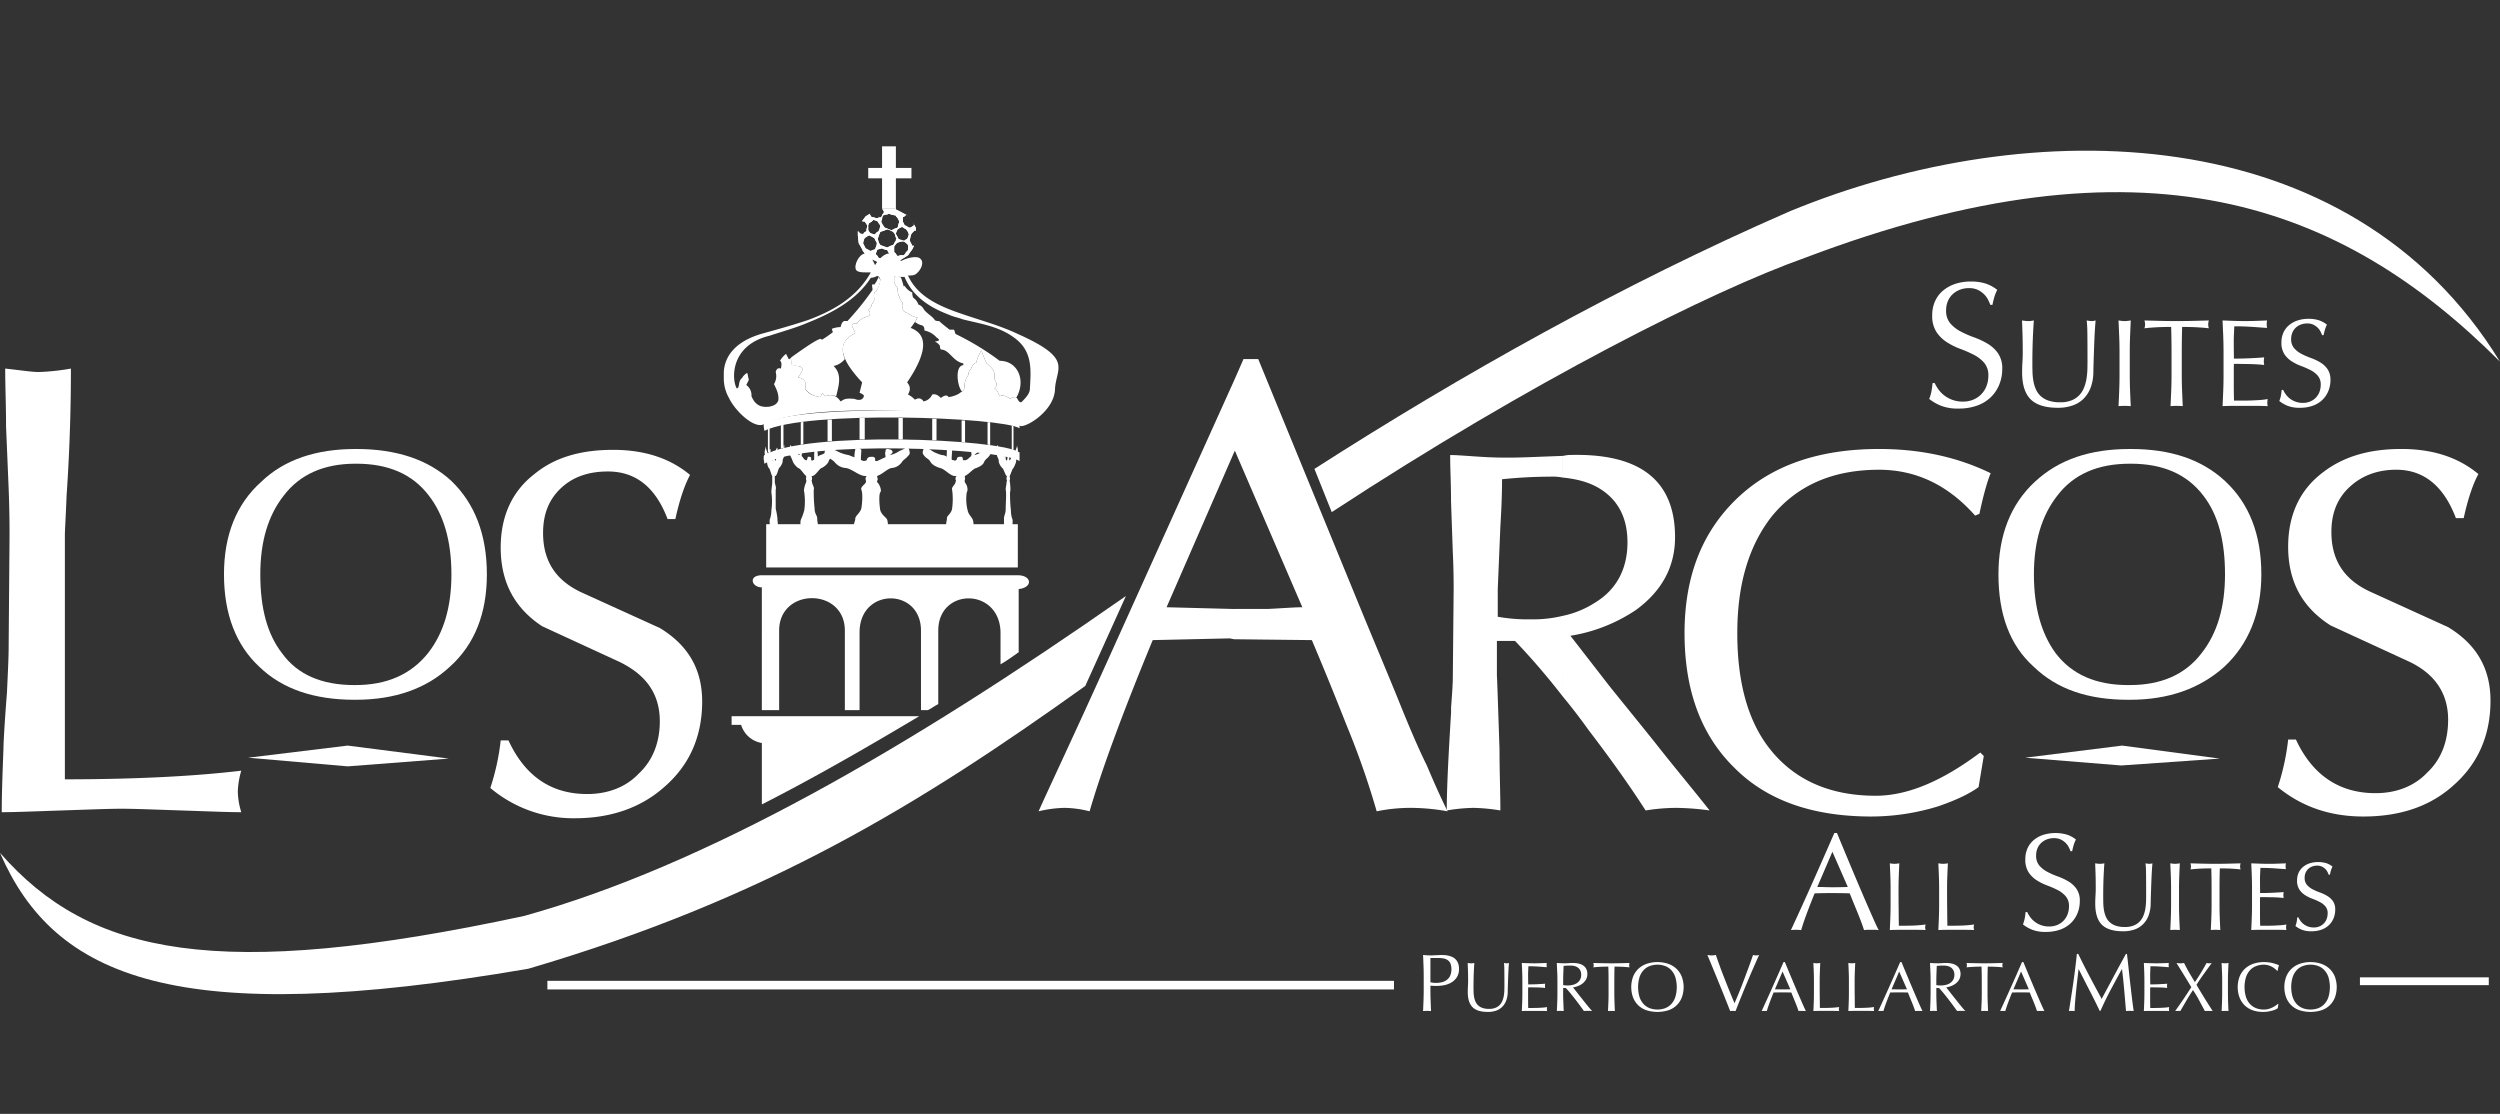 <svg xmlns="http://www.w3.org/2000/svg" xmlns:xlink="http://www.w3.org/1999/xlink" width="1001" height="446" viewBox="0 0 1001 446">
  <rect x="0" y="0" width="1001" height="446" fill="#333333" stroke="none"/>
  <defs>
    <clipPath id="clip-path">
      <rect id="Rectangle_3" data-name="Rectangle 3" width="1001" height="346.592" fill="#fff"/>
    </clipPath>
    <clipPath id="clip-Logo-white">
      <rect width="1001" height="446"/>
    </clipPath>
  </defs>
  <g id="Logo-white" clip-path="url(#clip-Logo-white)">
    <g id="Group_2" data-name="Group 2" transform="translate(0 58.585)">
      <g id="Group_1" data-name="Group 1" clip-path="url(#clip-path)">
        <path id="Path_1" data-name="Path 1" d="M95,229.718a29.252,29.252,0,0,0,1.383,8.317c-5.536,0-13.5-.351-23.885-.692-10.733-.351-18.7-.692-23.894-.692-5.543,0-13.5.342-24.237.692-10.387.342-18.352.692-23.889.692,0-7.961.346-16.276.691-25.625,0-1.729.345-9,1.389-22.159.343-7.625.686-13.849.686-19.044l.352-43.975c0-3.116,0-9.347-.352-18.694L2.2,83.608c0-8.659-.343-16.278-.343-23.2,6.231.685,10.735,1.386,13.5,1.386A91.088,91.088,0,0,0,28.17,60.412c0,13.5-.343,30.47-1.731,50.9-.342,8.653-.686,13.847-.686,15.92v97.642c29.777,0,53.313-1.38,70.625-3.46a33.417,33.417,0,0,0-1.383,8.3" transform="translate(0.224 28.581)" fill="#fff" fill-rule="evenodd"/>
        <path id="Path_2" data-name="Path 2" d="M67.459,167.737l39.823-4.851,40.512,5.2L107.281,171.2Z" transform="translate(31.915 77.063)" fill="#fff" fill-rule="evenodd"/>
        <path id="Path_3" data-name="Path 3" d="M113.511,82.269h.345c15.927,0,28.737,4.159,38.089,12.813,9.345,9,14.192,21.465,14.192,37.393,0,15.585-4.847,28.048-14.886,37.044-9.351,8.66-21.815,13.162-37.74,13.162v-5.888c12.464,0,22.16-4.159,29.082-12.812,6.231-7.962,9.351-18.351,9.351-31.507,0-13.505-3.12-23.889-9.008-31.505-6.573-8.662-16.272-12.813-29.081-12.813h-.345Zm-.352,100.413c-15.924,0-28.736-4.159-38.083-13.162-9.351-8.655-14.195-21.116-14.195-37.044,0-15.585,4.844-28.041,14.883-37.05,9.348-9,22.166-13.156,37.747-13.156v5.888c-12.471,0-22.161,4.151-28.742,12.813-6.23,7.961-9.345,18.349-9.345,31.505,0,13.507,2.765,23.889,8.653,31.507,6.236,8.653,15.929,12.812,29.082,12.812h.352v5.888Z" transform="translate(28.803 38.922)" fill="#fff" fill-rule="evenodd"/>
        <path id="Path_4" data-name="Path 4" d="M550.471,167.737l38.787-4.851,39.123,5.2-39.469,2.766Zm38.441,3.117Z" transform="translate(260.433 77.063)" fill="#fff" fill-rule="evenodd"/>
        <path id="Path_5" data-name="Path 5" d="M167.208,230.007a51.546,51.546,0,0,1-33.935-12.119,93.656,93.656,0,0,0,4.157-19.043h3.111c6.58,14.2,16.969,21.466,31.513,21.466,8.307,0,15.583-2.768,20.774-8.305,5.54-5.2,8.307-12.47,8.307-20.78,0-11.084-5.539-18.7-16.272-23.888l-30.816-14.2c-11.081-7.265-16.617-17.657-16.617-31.505,0-12.468,4.5-22.511,13.5-29.434,7.962-6.582,18.351-9.7,31.507-9.7,12.121,0,22.5,3.114,30.814,10.041-2.074,3.814-4.154,9.7-5.884,17.664h-3.116C199.4,97.4,191.445,91.163,180.361,91.163c-7.616,0-13.85,2.073-18.7,6.574s-7.265,10.384-7.265,18.007c0,11.425,5.191,19.395,16.265,24.239l30.471,13.849c11.433,6.924,16.963,16.62,16.963,29.427,0,14.205-5.191,25.625-15.228,34.284-9.35,8.311-21.474,12.464-35.663,12.464" transform="translate(63.053 39.033)" fill="#fff" fill-rule="evenodd"/>
        <rect id="Rectangle_1" data-name="Rectangle 1" width="338.971" height="3.451" transform="translate(219.175 334.138)" fill="#fff"/>
        <rect id="Rectangle_2" data-name="Rectangle 2" width="51.59" height="3.122" transform="translate(944.916 332.745)" fill="#fff"/>
        <path id="Path_6" data-name="Path 6" d="M431.521,237.53a67.362,67.362,0,0,0-13.85,1.379,328.433,328.433,0,0,0-12.118-34.62c-4.5-11.427-9-22.5-13.846-33.93l-31.159-.349V157.889h13.505c6.575-.34,11.073-.691,13.843-.691L360.891,94.529l-.343.692V66.483l3.8-8.662h5.888l41.9,102.151c4.848,11.767,9.693,23.2,14.193,34.276,4.855,12.119,8.655,20.774,11.427,26.311,2.768,6.582,5.549,12.813,8.308,18.349a84.448,84.448,0,0,0-14.543-1.379m-70.973-67.52-1.734-.342L328,170.359c-12.465,30.121-20.772,52.972-25.274,68.55a42.713,42.713,0,0,0-10.044-1.379,47.668,47.668,0,0,0-10.388,1.379c4.157-9.344,13.853-29.767,28.394-61.983L360.548,66.483V95.222L333.537,157.2l26.657.691h.354Z" transform="translate(133.554 27.356)" fill="#fff" fill-rule="evenodd"/>
        <path id="Path_7" data-name="Path 7" d="M575.935,108.231l-1.728.7C563.474,96.81,550.659,90.58,535.772,90.58c-19.04,0-33.233,6.573-43.276,19.043-9.01,11.769-13.505,27-13.505,46.4s4.153,34.966,12.809,46.048c9.692,12.464,23.9,19.044,42.593,19.044,12.81,0,26.657-5.882,41.888-17.313l1.4,1.392L575.6,217.652c-3.811,2.768-9.01,5.2-15.93,7.613a91.168,91.168,0,0,1-27.011,4.159c-23.193,0-41.546-6.233-54.707-19.388-13.5-13.162-20.083-31.171-20.083-54.016,0-23.194,7.276-41.2,21.821-54.707,13.844-12.813,32.535-19.044,56.083-19.044,16.278,0,31.168,3.116,44.671,9.7-1.039,2.417-2.767,7.961-4.508,16.266" transform="translate(216.622 38.922)" fill="#fff" fill-rule="evenodd"/>
        <path id="Path_8" data-name="Path 8" d="M595.818,82.269h.345c15.938,0,28.4,4.159,37.743,12.813q14.551,13.505,14.548,37.393c0,15.585-5.2,28.048-14.89,37.044-9.7,8.66-22.167,13.162-37.745,13.162v-5.888c12.464,0,22.164-4.159,28.74-12.812,6.239-7.962,9.347-18.351,9.347-31.507,0-13.505-2.768-23.889-8.65-31.505-6.582-8.662-16.278-12.813-29.092-12.813h-.345Zm-.688,100.413c-15.929,0-28.4-4.159-37.744-13.162-9.695-8.655-14.195-21.116-14.195-37.044,0-15.585,4.851-28.041,14.544-37.05s22.155-13.156,38.083-13.156v5.888c-12.807,0-22.5,4.151-29.086,12.813-6.227,7.961-9.346,18.349-9.346,31.505,0,13.507,3.119,23.889,8.663,31.507,6.579,8.653,16.265,12.812,29.081,12.812h.688v5.888Z" transform="translate(256.989 38.922)" fill="#fff" fill-rule="evenodd"/>
        <path id="Path_9" data-name="Path 9" d="M653.4,229.424c-13.162,0-24.586-3.809-34.285-11.77a93.305,93.305,0,0,0,4.159-19.043h3.108c6.585,14.2,17.318,21.465,31.859,21.465,8.311,0,15.578-2.771,20.777-8.31,5.537-5.194,8.307-12.461,8.307-21.121,0-10.733-5.541-18.7-16.272-23.54l-30.815-14.2c-11.424-7.276-16.964-17.658-16.964-31.514,0-12.463,4.5-22.5,13.5-29.428,8.307-6.579,18.7-9.7,31.856-9.7,12.118,0,22.5,3.117,30.812,10.041-2.076,3.809-4.144,9.69-5.884,17.657h-3.116c-4.845-12.812-12.81-19.386-23.889-19.386-7.617,0-13.855,2.423-18.7,6.925s-7.267,10.382-7.267,18c0,11.433,5.2,19.393,16.273,24.239L687.319,153.6c11.428,6.925,16.967,16.621,16.967,29.428,0,14.2-5.2,25.616-15.234,34.278-9.35,8.31-21.471,12.119-35.658,12.119" transform="translate(292.907 38.922)" fill="#fff" fill-rule="evenodd"/>
        <path id="Path_10" data-name="Path 10" d="M484.982,225.207a78.359,78.359,0,0,0-12.119,1.037q-9.34-14.544-22.848-32.2-5.2-7.276-10.39-13.505v-32.2a38.179,38.179,0,0,0,12.809-5.2c8.668-5.187,13.162-13.5,13.162-24.231,0-9-3.116-15.578-9-20.08-4.5-3.465-10.044-5.2-16.967-5.881V84.279l2.076-.343c28.748-1.036,42.943,10.033,42.943,32.892q0,17.664-15.583,29.084a65.521,65.521,0,0,1-26.314,10.39l15.581,20.081c4.153,5.194,10.39,12.812,18.706,23.2,6.222,7.959,13.491,16.621,21.456,26.66a104.321,104.321,0,0,0-13.507-1.037m-45.357-44.668a285.576,285.576,0,0,0-19.041-22.164h-7.273V172.58q0-2.594,1.039,29.084c0,9,.354,17.313.354,24.58a73.487,73.487,0,0,0-10.736-1.037,69.263,69.263,0,0,0-10.733,1.037c0-9,.689-22.159,1.727-39.129v-2.073c.349-4.845.7-9.005.7-12.462L396,137.6c0-2.423,0-7.619-.345-14.887l-.7-20.078c0-6.925-.348-13.162-.348-18.7,2.772,0,6.585.343,12.121.694,5.2.342,9,.342,11.775.342,0,0,3.812,0,11.773-.342l9.344-.351v8.668a20.662,20.662,0,0,0-4.845-.356,190.738,190.738,0,0,0-19.393,1.036c0,6.931-.34,13.162-.684,19.05L413.657,137.6v11.082a67.4,67.4,0,0,0,13.159,1.036,50.294,50.294,0,0,0,12.809-1.379Z" transform="translate(186.043 39.679)" fill="#fff" fill-rule="evenodd"/>
        <path id="Path_11" data-name="Path 11" d="M211.218,93.525c-.694.7-1.037-2.772-1.729-3.116a5.013,5.013,0,0,1-.7-2.423c-.343-1.379-.694-1.379-.694-2.428a3.845,3.845,0,0,1,0-2.767V81.748c.351,1.043.351,1.043.694,2.086a2.407,2.407,0,0,0,1.04,1.379,1.2,1.2,0,0,1,.349.694c.343.7.343,1.38.689,1.38h.348c0-.681,0-.681.349-.337,0-.343,0-.343.34,0,0,.337,0,.686.351.337.345,0,.345-.681.689-1.38.351-.349.351-.694.694-.694,0-.349.342-.349,1.039-1.379.351-1.043.692-1.043.692-2.086.351-1.388.351,0,.351,1.043v2.767c-.351,1.049-.692,1.049-.692,2.428a5.648,5.648,0,0,1-1.389,2.423c-.343.343-1.039,3.817-1.734,3.116a1.289,1.289,0,0,1-.34-1.037c0,.343-.349.688-.349,1.037" transform="translate(98.331 38.4)" fill="#fff" fill-rule="evenodd"/>
        <path id="Path_12" data-name="Path 12" d="M212.418,82.781v5.888a34.361,34.361,0,0,1-1.04,4.151v2.772c0,1.043.7,2.08.351,3.117v7.614a30.754,30.754,0,0,1,.689,3.809c0,1.388.351,2.423,0,3.117,0,.692-2.765.349-2.765,0-.351,0-.351-1.38-.351-2.423a10.556,10.556,0,0,0,.692-3.808,25.271,25.271,0,0,0,0-7.268c0-1.041.346-3.116.346-3.808V92.477c-.346-1.036-1.039-1.729-1.039-3.116a16.785,16.785,0,0,1,0-4.157c0-1.044-.343-1.044-.343-1.724,0-.7.343-1.043.694-1.043v5.194c.342.694.688,1.729,1.036,1.729V85.9c0-.342,0-.342.349-.342l.34.342v2.08c0,.694-.34,1.386,0,1.386,0-.351.351-.351.351-1.729.346-1.036,0-3.472,0-4.5.346-1.043,0-.692.346-.692v-.351c.343,0,.343-.692.343.694" transform="translate(98.86 38.755)" fill="#fff" fill-rule="evenodd"/>
        <path id="Path_13" data-name="Path 13" d="M275.86,93.525c.343.7,1.033-2.772,1.725-3.116a16.669,16.669,0,0,0,1.041-2.423c0-1.379.349-1.379.349-2.428a7.606,7.606,0,0,0,.346-2.767c-.346-1.043-.346-2.431-.346-1.043-.349,1.043-.349,1.043-.692,2.086a2.419,2.419,0,0,1-1.04,1.379,1.2,1.2,0,0,0-.351.694c-.343.7-.689,1.38-.689,1.38h-.343c0-.681-.351-.681-.351-.337,0-.343-.342-.343-.342,0s-.351.686-.351.337c-.346,0-.686-.681-1.04-1.38a1.206,1.206,0,0,0-.343-.694,2.359,2.359,0,0,1-1.04-1.379,5.825,5.825,0,0,1-1.036-2.086c-.351-1.388-.351,0-.351,1.043v2.767c.351,1.049.694,1.049.694,2.428a5.652,5.652,0,0,0,1.382,2.423c.694.343,1.388,3.817,2.084,3.116,0-.349.342-.694.342-1.037a1.264,1.264,0,0,0,.351,1.037" transform="translate(128.216 38.4)" fill="#fff" fill-rule="evenodd"/>
        <path id="Path_14" data-name="Path 14" d="M272.888,82.781a37.158,37.158,0,0,0,.352,5.888c0,1.729.686,3.114.686,4.151.351.694,0,.694,0,1.05v.679c0,.345.351.345,0,1.043,0,1.043-.346,2.08-.346,3.117.346,1.385,0,5.543,0,7.614s-.692,2.774-.692,3.809v3.117c.352.692,3.116.349,3.116,0,.349,0,.349-1.38.349-2.423a10.589,10.589,0,0,1-.692-3.808,58.938,58.938,0,0,1-.346-7.268c.346-1.041,0-3.116,0-3.808-.343-1.049,0-1.049,0-1.729,0-.343-.343-1.043,0-1.737.346-1.036,1.039-1.729,1.039-3.116a16.782,16.782,0,0,0,0-4.157c0-1.044.343-1.044.343-1.724,0-.7-.343-1.043-.692-1.043v5.194c-.343.694-.689,1.729-1.033,1.729s0-1.036,0-1.386V85.9c0-.342,0-.342-.352-.342a.335.335,0,0,0-.342.342v2.08c0,.694.342,1.386,0,1.386,0-.351-.351-.351-.7-1.729V82.438a.337.337,0,0,0-.34-.351s-.352-.692-.352.694" transform="translate(129.106 38.755)" fill="#fff" fill-rule="evenodd"/>
        <path id="Path_15" data-name="Path 15" d="M255.328,22.812l1.037,1.731V30.43L255.328,32.5v-.679h.345l.692-1.392v-4.5l-.346-.342-.691.691V23.855l.345-.348Zm-3.116-3.465,1.033.351,1.731,2.422.352.692-.352-.692L253.245,19.7l-.7-.351-.337.351ZM255.328,32.5l-.352.7-1.731,2.422-1.033.694V34.588l1.033-1.036V31.473l-.7-.7-.337-.342V29.388l.691-.345.342-.685.351-1.043-.351-1.039-.7-1.036-.337-.349V23.855h.337l1.046.688h.692l1.04-.688v2.422l-.692.7-.348,1.036-.349,1.729.349.694.688,1.392h.352ZM250.48,18.317h0l1.732,1.03V19.7l-.349.349-.691.342v1.731l.691,1.388.349.348v1.037h-.349l-1.036-.694-.348.345Zm1.732,18-1.732,1.036V35.625h1.04l.692-.694v1.388Zm0-6.931V30.43l-.692-.345h-1.04v-.7l.692.349h.691ZM248.4,17.267l2.083,1.05v6.225h-.343l-1.043.7-.346.686-.351.7V24.892l.7-.349.343-1.388.346-1.036-.689-1.379-.7-.694Zm2.083,20.087L248.4,38.39V35.276l.7.7,1.043-.351h.343Zm0-7.967v.7l-1.043.345-.689.342-.351.351v-2.08h.351l-.351-.336V27.315l.351.342.689,1.386.7.345Zm-2.426-12.463.343.342V19.7h-.343ZM248.4,38.39l-.343.349V34.931h.343V38.39Zm0-13.5v3.815l-.343-1.05V24.892Zm0,4.151v2.08l-.343.351V30.086l.343-.349ZM244.94,16.925h3.114V19.7l-1.382-.351L245.632,19l-.692.343Zm3.114,21.814H244.94V37.011l.342-.343.351-1.043.343-.349-.694-1.037-.342-.686V32.5l1.382-.679,1.043-.349.689-1.388v1.388l-.343.685v2.08l.343.692Zm0-13.847v2.423l-.689-1.039-1.389-.691-1.036-.345v-.349l.692.349,1.04.345ZM244.94,38.739h-2.077V37.354h.692l1.037-.343h.348Zm-2.077-21.814h2.077v2.422h-.694l-1.04.351-.343.691V19.347l.692-.685v-.7Zm2.077,7.967v.349l-1.734.686h-.343V23.155l.343.352.7,1.036Zm0,7.61v1.05l-1.385-.349-.692-.345V31.823l1.04.336Zm-2.077,6.237H241.82l-.34-.349V36.668l1.383.343v1.728ZM241.48,16.925h0Zm1.383,2.422v1.737l-.349,1.036.349,1.036v2.772l-.7.349-.686,1.38V25.927l.34-.686.346-1.386-.346-.7-.34-.343V20.388h1.034l.349-.691Zm0,12.476v1.036l-1.383.345V30.43l.686,1.043ZM241.48,38.39l-.7-.342V35.625l.346.351.349.692Zm-.7-21.123.7-.342Zm.7,3.122v2.423l-.349-.692-.346-.349V20.74h.346Zm0,5.539v2.08l-.349,1.036.349,1.043V33.2l-.7.349V26.628Zm-.7,12.121-1.729-.694-1.04-.686V33.889h.343l.7-.337,1.037-.349.345-1.044.348-.336v2.416l-.348.349v.688l.348.349ZM238.015,19l1.04-.686,1.729-1.05-1.729,1.05-1.04.686v.343l.689,1.041h.7l1.036.352h.348v1.03h-.348l-1.036-.337-.7.686-.689.351Zm2.769,7.625v3.8l-.348-.345-.689-1.379-.692-.349-1.04-.7V26.628l.689.343,1.388.343.345-.686Zm-2.769,10.039-1.386-.692L234.9,33.552v-6.58l.346.343.343-.686,1.04-.7v-.686l.346-1.386-.346-.7-.7-1.036H234.9V21.77l1.383-1.724L238.015,19V22.47l-.343.342-.351.7v2.079l.694,1.043v1.028h-.343l-.7.351-1.043.7-.343.681-.343,1.385.343.7.694,1.385.692.345,1.04.686ZM234.9,33.552V33.2l-1.386-2.431-.346-3.116V24.892l1.732-2.772v0l-1.732,2.772v1.036l.689.7.349.343h.694Z" transform="translate(110.314 8.007)" fill="#fff" fill-rule="evenodd"/>
        <path id="Path_16" data-name="Path 16" d="M244.94,16.925h2.771l2.769,1.392,2.765,1.379,1.731,2.423,1.389,2.423V30.43L254.976,33.2l-1.731,2.423-2.765,1.729-2.426,1.385H241.82l-2.765-1.385-2.426-1.38L234.9,33.2l-1.386-2.429-.346-3.116V24.892l1.732-2.772,1.383-2.073,2.772-1.729,2.425-1.392Zm0,8.316,1.036.345,1.389.691.689,1.037.694,1.729-.351.694-1.033,1.737-1.043.349-1.382.679-1.037-.345-1.737-.684-.686-1.043-.349-1.388.349-1.036.686-1.731,1.04-.349Zm1.732.345-1.04-.345-1.729-.7-.7-1.037-.692-1.386.349-1.036.343-1.388,1.04-.349L245.632,19l1.04.343,1.725.349.7,1.044.688,1.379-.346,1.036-.342,1.388-1.042.349Zm4.848,10.039.692-.694,1.033-1.379V31.473l-.7-.7-1.03-.686h-.692l-1.391.345-.689.342-1.037,1.385v2.082l.686.692.7,1.043,1.042-.349Zm-16.273-4.852.343.7.692,1.385.692.343,1.383.686.7-.336,1.037-.351.346-1.044.346-1.385-.346-.686-.691-1.379-.692-.351-1.383-.7-.7.351-1.043.7-.342.681Zm13.15-3.8.351.685.689,1.386.7.345,1.037.349h.689l1.04-.694.342-.686.351-1.043-.351-1.037-.7-1.036-.686-.349-1.036-.694-.691.345-1.042.7-.348.686Zm-10.726-4.16-.351.694v2.08l.694,1.043.689.343,1.388.342.346-.685,1.041-.7.34-.686.346-1.386-.346-.7-.689-1.036-.692-.349-1.037-.337-.7.686Zm5.884,14.543-.692-.345-1.383-.342-.349-.694-.692-.7v-.688l.346-1.036.7-.351,1.383-.343.692.343,1.385.351.343.686.692,1.037-.343.349-.349,1.043-.691.342Zm12.81-11.427v4.5l-.692,1.392h-.7l-.688-1.392-.349-.694.349-1.729.348-1.036.692-.7.691-.691Zm-3.815-2.073-.686-.349-.689-1.386V20.388l.689-.342.686-.7.7.349,1.731,2.423.7,1.386-.345.349-1.04.688H253.6ZM238.015,19l1.04-.686,2.425-1.392h1.383l.692,1.041v.694l-.692,1.036-.349.692-1.383.352h-.692l-1.037-.352h-.7l-.689-1.041Zm-4.848,6.924V24.892l1.732-2.772V21.77l.691.349h.342l.7,1.036.346.7-.346,1.386v.686l-1.039.7-.343.685-1.04-.342-.351-.343Z" transform="translate(110.314 8.007)" fill="#fff" fill-rule="evenodd"/>
        <path id="Path_17" data-name="Path 17" d="M292.3,55.481c6.921,1.735,14.2,2.766,20.083,6.925,8.307,5.537,7.271,13.5,6.924,20.771,0,2.08-1.731,3.809-3.457,5.539-.7,0-1.047-.349-1.734-1.729-1.043,0-2.081-.351-2.771.351-1.388-1.043-2.769-1.729-4.153-1.043-.692-1.386-1.043-2.772-2.083-3.117,2.083-2.079-.343-2.765,0-4.845s-1.382-3.815-3.116-5.2a34.51,34.51,0,0,1-2.076-5.188,14.7,14.7,0,0,0-2.076,4.845,3.656,3.656,0,0,0-2.077,2.429c-.692,1.036-1.389,1.729-1.039,2.422-2.076,3.108-1.389,4.153-1.737,5.537,0,.345-.339.694-.689,1.044V93.91c11.773,1.044,20.426,2.772,22.854,4.16,1.728,1.386,13.85-5.545,14.193-14.548.351-8.655,7.62-12.121-14.886-22.16C307.19,57.9,299.219,55.824,292.3,53.4ZM269.1,38.509c3.113,7.617,9.693,12.119,18.006,15.236,1.385.7,3.466,1.036,5.193,1.735V53.4c-10.39-3.465-18.7-7.617-22.159-16.276,0,0-5.539-17.308-14.2-1.031-5.537,10.384-15.232,15.921-25.617,19.731V56.86c10.385-4.151,19.734-9.347,25.271-18a5.049,5.049,0,0,0,2.426-.691c.7,0,1.036.342,1.382,1.385a11.569,11.569,0,0,1-1.729,4.845c-.689,0-1.036,1.386-.689,2.765,0,.7,0,1.05-1.043,2.431a2.51,2.51,0,0,1-1.383,2.08,1.733,1.733,0,0,1,.351,2.422c-1.74.686-3.466,1.028-4.851,3.122-1.04-.356-1.383,0-2.082.686.352,1.036,1.041,2.073,1.385,3.116-6.228,3.116-7.965,8.311,2.775,19.729-.351,1.386-.694,2.774-1.043,4.16a4.7,4.7,0,0,1,1.732,1.036c0,1.394-1.383,2.423-3.808,1.394-4.156-.351-4.156.343-5.534,1.03-1.388-2.073-3.116-3.11-6.239-2.073-1.38-2.073-1.38-.686-1.726.342q-3.639-.513-5.194-2.071v8.66c17.652-2.086,43.278-1.394,61.975.685V84.221c-.349.343-1.036.686-1.389,1.036a11.624,11.624,0,0,1-4.151,1.379c-.688-1.028-1.734-.692-3.113.351-1.043-1.043-2.08-1.729-3.463-1.379a4.742,4.742,0,0,1-3.465,2.759c-.691-1.03-1.732-1.731-3.462-.686a9.356,9.356,0,0,0-2.774-2.073c.694-1.386,1.391-2.772-.342-4.86,8.653-12.8,7.961-19.386,1.385-21.809a28.114,28.114,0,0,0,2.767-4.157,7.644,7.644,0,0,1-3.809-1.724c-1.382-.349-2.071-1.043-2.071-1.729a2.937,2.937,0,0,1,0-2.428,4.411,4.411,0,0,1-1.391-2.423,6.877,6.877,0,0,1-.689-3.465c-1.729-2.074-1.383-2.774-1.383-3.8V38.168a15.714,15.714,0,0,0,4.153.342M230.323,55.824V56.86c-4.848,2.079-10.039,3.466-15.238,5.2-15.926,3.8-15.233,17.658-13.153,21.116,1.383-.342.343-2.765,2.073-4.157a5.932,5.932,0,0,1,2.077-2.073c.346.692.346,1.729.689,2.772-.343.692-.689,1.379-1.03,2.073a5.093,5.093,0,0,1,2.076,4.5c1.726,4.159,4.5,4.5,7.268,4.159,1.386-.343,2.771-.7,3.465-2.423.343-2.422-.694-4.508-1.729-6.58a6.091,6.091,0,0,0,.689-4.847c.346-1.385,1.04-1.735,2.076-1.385.348-1.386.348-2.766-.349-3.116a9.381,9.381,0,0,1,2.426-2.772c.346.692.7,1.386,1.039,2.071h1.383a7.5,7.5,0,0,0,0,2.78c5.542-.349,4.5,1.722,2.426,4.5,2.772.692,3.466,2.422,2.772,4.5a4.687,4.687,0,0,0,1.04,1.388v8.66c-7.622,1.03-13.852,2.414-17.315,4.144-3.812,2.431-11.772-5.187-14.2-10.382a15.8,15.8,0,0,1-2.076-7.617V76.6c.346-6.237,4.5-12.125,14.892-15.241,6.23-1.729,12.458-3.459,18.7-5.537" transform="translate(93.077 13.776)" fill="#fff" fill-rule="evenodd"/>
        <path id="Path_18" data-name="Path 18" d="M214.6,68.385h1.033a7.5,7.5,0,0,0,0,2.78c5.542-.351,4.5,1.722,2.426,4.494,2.772.694,3.466,2.423,2.772,4.5,1.04,1.731,3.111,3.116,6.234,3.459.346-1.03.346-2.414,1.726-.343a6.7,6.7,0,0,1,4.5,0c1.037-4.5,2.426-8.653-1.04-12.112a7.7,7.7,0,0,0,4.5-2.78c-2.073-5.188,0-8.3,4.156-10.382-.343-1.043-1.033-2.08-1.385-3.116.7-.686,1.041-1.043,2.08-.686,1.386-2.093,3.113-2.435,4.852-3.122a1.735,1.735,0,0,0-.351-2.423,2.506,2.506,0,0,0,1.383-2.08c1.043-1.379,1.043-1.734,1.043-2.429-.346-1.38,0-2.765.689-2.765a10.133,10.133,0,0,0,1.729-4.5c0-.343-.346-.686-.686-1.386a12.71,12.71,0,0,1-1.732,3.123c-1.389-.694-.692,1.028-.692,2.079A107.208,107.208,0,0,1,237.8,53.157h-1.389c-1.036.686-1.036,1.38-1.379,2.423a10.187,10.187,0,0,0-3.469.692c0,.343.354,1.036.354,1.386a51.06,51.06,0,0,1-4.5,3.108c.34-1.722-4.851,1.731-12.122,6.932,0,.343-.346.343-.689.685" transform="translate(101.529 16.792)" fill="#fff" fill-rule="evenodd"/>
        <path id="Path_19" data-name="Path 19" d="M291.866,84.08c-1.04,0-1.732-.351-2.423.349-1.386-1.043-2.768-1.729-4.151-1.043-.694-1.385-1.043-2.772-2.083-3.116,2.083-2.079-.343-2.765,0-4.845s-1.382-3.815-3.116-5.2a34.049,34.049,0,0,1-2.076-5.19,14.749,14.749,0,0,0-2.077,4.845,3.659,3.659,0,0,0-2.076,2.431c-.692,1.036-1.389,1.728-1.039,2.422-2.077,3.108-1.389,4.153-1.737,5.537,0,.343-.34.694-.689,1.044h-.351c-1.725-2.087-2.765-10.041.7-10.391v-.7c-4.157-.681-5.542-5.533-9-5.533a2.086,2.086,0,0,1-.348-1.386,3.567,3.567,0,0,0-2.083-1.735c1.047-.345,2.777-.345.692-1.729a8.806,8.806,0,0,0-4.845-2.772c0-.686,0-1.729-1.036-2.073a6.89,6.89,0,0,1-2.772-1.388,7.226,7.226,0,0,0,1.037-1.734,7.644,7.644,0,0,1-3.809-1.724c-1.382-.351-2.073-1.043-2.073-1.729a2.94,2.94,0,0,1,0-2.429,4.408,4.408,0,0,1-1.389-2.422,6.885,6.885,0,0,1-.689-3.466c-1.729-2.073-1.383-2.772-1.383-3.8V35.26c.686,0,1.383.343,2.073.343a1.068,1.068,0,0,1,.7.349c.346,1.037.692,2.08,1.04,3.46a.337.337,0,0,0,.343-.345,6.174,6.174,0,0,0,3.111,2.766,4.343,4.343,0,0,0,.354,2.086,5.364,5.364,0,0,1,2.077,2.765,3.528,3.528,0,0,1,2.076,1.737c1.04,1.729,3.808,3.116,4.5,4.5a2.6,2.6,0,0,0,1.734.349c1.043,1.043,2.425,2.073,4.157,3.459h1.731c.346.343.346,1.043.689,1.728a108.63,108.63,0,0,1,17.664,10.74c7.27,0,10.733,7.962,6.574,14.886" transform="translate(114.975 16.682)" fill="#fff" fill-rule="evenodd"/>
        <path id="Path_20" data-name="Path 20" d="M207.88,85.924c16.618-9.7,94.525-6.58,102.142-1.036v3.459c-7.617-5.2-85.524-8.655-102.142,1.043,0,0-.689-3.123,0-3.466" transform="translate(98.205 37.69)" fill="#fff" fill-rule="evenodd"/>
        <path id="Path_21" data-name="Path 21" d="M207.88,76.839c16.618-7.961,94.525-5.194,102.142-.694v2.772c-7.617-4.5-85.524-7.273-102.142,1.036,0,0-.689-2.772,0-3.114" transform="translate(98.205 33.964)" fill="#fff" fill-rule="evenodd"/>
        <path id="Path_22" data-name="Path 22" d="M244.017,93.5c2.073.7,4.845-2.772,6.925-3.116a5.382,5.382,0,0,0,4.154-2.423c.694-1.036,1.724-1.379,2.419-2.428,1.043-.694.694-1.724.351-2.767-.351-.692-.351-2.431-1.046-1.043s-1.377,1.043-3.113,2.086a9.115,9.115,0,0,1-3.463,1.379c-.692.345-1.382.694-2.071,1.037-1.04.356-2.083,1.037-3.119,1.386a1.258,1.258,0,0,1-1.037-.349c0-.337-.692-.337-1.389-.337a1.3,1.3,0,0,0-1.037.337,14.787,14.787,0,0,0-1.732.349,34.72,34.72,0,0,1-3.465-1.386c-1.033-.343-1.727-.692-2.767-1.037a14.815,14.815,0,0,1-4.159-1.379c-1.727-1.043-2.765-.7-3.807-2.086-.689-1.388-.689.351-1.036,1.043-.692,1.043-.692,2.073.346,2.767,1.037,1.049,2.073,1.392,3.117,2.428a6.2,6.2,0,0,0,4.5,2.423c2.769.343,5.884,3.817,8.653,3.116a2.624,2.624,0,0,0,1.383-.694,2.65,2.65,0,0,0,1.389.694" transform="translate(106.044 38.419)" fill="#fff" fill-rule="evenodd"/>
        <path id="Path_23" data-name="Path 23" d="M232.645,82.726c-.343,1.379-.686,4.5.349,6.23.694,1.737,3.116,3.123,3.809,3.809.692,1.05,0,.694,0,1.05v.679c0,.345.346.7,0,1.394s-2.077,1.729-1.734,2.767c.7,1.385.351,5.892,0,7.614-.692,2.076-2.425,2.774-2.425,4.162,0,1.036-1.033,2.414-.343,3.114.692.343,12.465,0,13.159,0,.343-.349.343-1.386,0-2.772-.348-1.036-2.077-1.729-2.774-3.808-.346-1.738-.686-6.231,0-7.268.7-.692-.346-3.116-1.036-3.808s0-.692,0-1.394c0-.679-.694-1.036.349-2.073.686-.694,3.8-1.729,4.5-3.116,1.043-1.386-.343-2.765-.343-3.808.343-1.043,1.732-1.394,1.386-2.073,0-.7-1.386-1.043-2.079-1.043s-.694.692-.694,1.043c-.343.679,0,1.379,0,2.073s.346,1.729-.343,2.422a7.272,7.272,0,0,1-3.811,1.386c-.691,0,0-.692,0-1.386V86.2c-.345-.7-.691-.7-1.388-.7-.346,0-1.383,0-1.729.7-.346.345-.346,1.38-.346,2.074,0,.343,1.386,1.036.692,1.036a3.6,3.6,0,0,1-2.772-1.386c-.343-1.379,0-3.815,0-4.845,0-.692,0-.349-.343-.692a1.264,1.264,0,0,0-1.039-.351c-.346.351-1.043-.342-1.043.694" transform="translate(109.792 38.81)" fill="#fff" fill-rule="evenodd"/>
        <path id="Path_24" data-name="Path 24" d="M297.71,75.537v9.347a1.293,1.293,0,0,0-1.043-.342V75.537Zm9.342,1.731v9.347a1.223,1.223,0,0,1-.692-.343V76.925a1.071,1.071,0,0,1,.692.343m-19.389-2.422v8.995a2.1,2.1,0,0,0-1.386-.342V74.847Zm-11.427,7.959h-1.725V74.151h1.725Zm-13.5-.343H261V73.811h1.735Zm-15.242,0h-2.076V73.811H247.5Zm-13.155.694h-1.729V74.495h1.729Zm-11.427-7.968v9a1.254,1.254,0,0,1-1.036.351V75.537a1.258,1.258,0,0,0,1.036-.349m-7.961,1.392v9.341a1.266,1.266,0,0,0-1.039.351V76.925a1.28,1.28,0,0,1,1.039-.345m-5.54,1.38v9.7h-.689V78.311a1.192,1.192,0,0,0,.689-.351" transform="translate(98.749 34.921)" fill="#fff" fill-rule="evenodd"/>
        <path id="Path_25" data-name="Path 25" d="M266.722,93.525c1.729.7,3.808-2.772,5.542-3.116,1.726-.694,2.769-1.386,3.116-2.423.689-1.379,1.383-1.379,2.076-2.428a2.71,2.71,0,0,0,.351-2.767c-.351-1.043-.351-2.431-.694-1.043-.7,1.043-1.389,1.043-2.422,2.086a10.937,10.937,0,0,1-3.12,1.379c-.692,0-1.04.345-1.732.694-.689.7-1.386,1.38-2.078,1.38h-1.037c0-.681-.7-.681-1.036-.337a.654.654,0,0,0-1.04,0c-.343.337-1.04.686-1.386.337a4.208,4.208,0,0,1-2.766-1.38,3.719,3.719,0,0,0-2.079-.694,17.711,17.711,0,0,1-3.466-1.379c-1.382-1.043-2.076-1.043-2.768-2.086-.694-1.388-.694,0-1.04,1.043s-.689,1.724.346,2.767c.694,1.049,1.729,1.049,2.426,2.428.692,1.037,1.726,1.729,3.808,2.423,2.076.343,4.5,3.817,6.582,3.116a4.963,4.963,0,0,0,1.383-1.037c.339.343.686.688,1.036,1.037" transform="translate(118.654 38.4)" fill="#fff" fill-rule="evenodd"/>
        <path id="Path_26" data-name="Path 26" d="M257.478,82.781c0,1.043-.354,4.151.336,5.888s2.777,3.114,3.12,4.151c.7.694,0,.694,0,1.05v.679c0,.345.354.345,0,1.043,0,1.043-1.734,2.08-1.383,3.117a27.8,27.8,0,0,1,0,7.614c-.351,2.076-2.073,2.774-2.073,3.809,0,1.388-.7,2.423,0,3.117.336.692,10.036.349,10.382,0,.346,0,.346-1.38,0-2.423s-1.728-2.073-2.079-3.808a18.042,18.042,0,0,1-.346-7.268c.7-1.041,0-3.116-.692-3.808-.348-1.049,0-1.049,0-1.729a1.753,1.753,0,0,1,.352-1.737c.686-1.036,3.111-1.729,3.8-3.116.349-1.386-.691-3.11-.343-4.157,0-1.044,1.38-1.044,1.037-1.724,0-.7-1.385-1.043-1.731-1.043-.689,0-.689.343-.689,1.043,0,.343.343,1.03,0,1.724,0,.691.343,1.728-.349,2.428a4.745,4.745,0,0,1-2.767,1.729c-.7,0,0-1.036,0-1.386-.349-.692,0-1.379-.349-2.08,0-.342-.351-.342-.7-.342a2.1,2.1,0,0,0-1.379.342,5.227,5.227,0,0,0-.343,2.08c0,.694,1.028,1.386.343,1.386-.7-.351-1.732-.351-2.08-1.729-.351-1.036,0-3.472,0-4.5s0-.692-.351-.692c0-.351-.339-.351-.686-.351s-1.036-.692-1.036.694" transform="translate(121.669 38.755)" fill="#fff" fill-rule="evenodd"/>
        <path id="Path_27" data-name="Path 27" d="M221.9,93.525c-1.04.7-2.429-2.772-3.812-3.116a7.118,7.118,0,0,1-2.076-2.423,18.358,18.358,0,0,0-1.04-2.428c-.694-1.043-.343-1.724-.343-2.767.343-1.043.343-2.431.689-1.043.343,1.043.694,1.043,1.388,2.086a5.367,5.367,0,0,0,2.074,1.379c.348,0,.348.345,1.04.694.343.7,1.04,1.38,1.383,1.38h.7c0-.681.343-.681.689-.337,0-.343.346-.343.346,0,.343.337.692.686,1.036.337a2.284,2.284,0,0,0,1.738-1.38c.685-.349,1.036-.694,1.385-.694.686-.349,1.383-.349,2.077-1.379,1.036-1.043,1.383-1.043,2.076-2.086.343-1.388.343,0,.7,1.043,0,1.043.342,1.724-.354,2.767-.343,1.049-1.036,1.049-1.383,2.428a6.441,6.441,0,0,1-2.767,2.423c-1.046.343-2.772,3.817-4.162,3.116-.343-.349-.689-.694-.689-1.037-.346.343-.346.688-.689,1.037" transform="translate(101.501 38.4)" fill="#fff" fill-rule="evenodd"/>
        <path id="Path_28" data-name="Path 28" d="M224.592,82.781a16.9,16.9,0,0,1,0,5.888c-.346,1.729-1.737,3.114-2.08,4.151-.349.694,0,.694,0,1.05v.679c0,.345-.349.345,0,1.043,0,1.043,1.04,2.08.7,3.117a61.84,61.84,0,0,0,.343,7.614c0,2.076,1.04,2.774,1.04,3.809,0,1.388.342,2.423.342,3.117-.342.692-6.58.349-6.922,0a5.124,5.124,0,0,1,0-2.423,23.631,23.631,0,0,0,1.389-3.808,25.6,25.6,0,0,0,0-7.268c-.354-1.041.342-3.116.685-3.808.351-1.049,0-1.049,0-1.729a1.759,1.759,0,0,0-.343-1.737c-.342-1.036-1.731-1.729-2.422-3.116-.349-1.386.343-3.11.343-4.157s-1.036-1.044-.692-1.724a1.1,1.1,0,0,1,1.04-1.043c.342,0,.342.343.342,1.043.351.343,0,1.03,0,1.724a5.864,5.864,0,0,0,.351,2.428c.343.694,1.382,1.729,1.732,1.729s0-1.036,0-1.386a4.42,4.42,0,0,1,.346-2.08c0-.342,0-.342.343-.342a1.276,1.276,0,0,1,1.037.342v2.08c0,.694-.691,1.386,0,1.386.349-.351,1.046-.351,1.046-1.729.343-1.036,0-3.472.343-4.5v-.692a.338.338,0,0,1,.343-.351c.351,0,.7-.692.7.694" transform="translate(102.618 38.755)" fill="#fff" fill-rule="evenodd"/>
        <path id="Path_29" data-name="Path 29" d="M313.46,102.716H212.7v17.322H313.46ZM210.967,214.905V190.317a10.418,10.418,0,0,1-8.305-7.268h-3.809v-3.465h75.132c-21.466,12.812-42.589,24.929-63.017,35.321m95.565-56.095V146c-.343-18-24.931-18-24.931-.694v29.436c-1.386.691-2.769,1.727-4.153,2.42h-2.769V145.305c0-17.308-24.588-17.308-24.588.694v31.162H244.2V145.305c0-17.308-26.31-17.308-26.31,0v31.856h-6.927V128c-4.15,0-5.54-4.844,0-4.844H313.46c5.539,0,6.228,4.844.34,5.532v25.28c-2.419,1.722-4.845,3.466-7.268,4.845" transform="translate(94.079 48.596)" fill="#fff" fill-rule="evenodd"/>
        <path id="Path_30" data-name="Path 30" d="M0,282.333c21.817,50.2,70.633,70.63,211.556,46.4,95.566-28.054,157.2-66.135,222.99-113.232,5.54-12.119,10.732-23.889,16.273-36.015-87.6,61.3-168.622,108.038-240.989,128.122C87.257,333.92,36.015,323.536,0,282.333M533.226,145.905C613.555,93.277,685.57,57.27,722.618,44.113,858.693-7.478,937.637,22.3,1001,85.665c-60.244-98.34-188.352-99.732-284.272-60.253C649.216,54.846,585.165,90.855,526.3,128.592Z" transform="translate(0 0.562)" fill="#fff" fill-rule="evenodd"/>
        <path id="Path_31" data-name="Path 31" d="M254.946,8.659v4.16H248.71V25.274l-.688-.343h-4.848V12.819h-5.54V8.659h5.54V0h5.536V8.659ZM239.364,50.9c-.7-1.03-5.2.351-6.582-1.386-1.036-1.729,1.042-6.231,3.46-6.574,2.772,0,4.159,5.194,4.851,6.237s-1.034,2.766-1.729,1.724m10.042-4.153c1.732-1.385,6.577-3.114,8.653-2.071,2.426,1.379.7,4.838-1.037,6.224-1.737,1.735-5.884,0-7.274,1.386s-2.419-3.808-.342-5.539" transform="translate(110.003)" fill="#fff" fill-rule="evenodd"/>
        <path id="Path_32" data-name="Path 32" d="M386.974,224.031c-.049-1.379-.109-2.784-.175-4.228.52.041,1.047.082,1.578.116s1.068.056,1.592.056c.268,0,.573-.013.944-.041s.745-.035,1.131-.049.744-.028,1.093-.047.644-.035.881-.035c.333,0,.737.015,1.206.035a9.476,9.476,0,0,1,1.528.2,8.977,8.977,0,0,1,1.585.486,4.542,4.542,0,0,1,1.414.941,4.652,4.652,0,0,1,1.036,1.559,5.942,5.942,0,0,1,.395,2.3,6.005,6.005,0,0,1-.932,3.5,6.729,6.729,0,0,1-2.289,2.084,9.153,9.153,0,0,1-2.873,1.016,16.55,16.55,0,0,1-2.693.261c-.508,0-.968-.007-1.38-.015s-.84-.04-1.268-.081v1.8c0,1.433.016,2.855.078,4.246s.1,2.759.162,4.119c-.495-.04-1.033-.069-1.592-.069s-1.1.029-1.6.069c.066-1.36.127-2.724.175-4.119s.084-2.812.084-4.246v-5.627q0-2.146-.084-4.235m5.088,6.953a10.72,10.72,0,0,0,2.083-.227,5.8,5.8,0,0,0,1.983-.838,4.647,4.647,0,0,0,1.466-1.662,6.87,6.87,0,0,0,.183-5.022,3.157,3.157,0,0,0-1.095-1.366,4.159,4.159,0,0,0-1.713-.679,12.8,12.8,0,0,0-2.289-.181h-2.933v9.712a10.2,10.2,0,0,0,2.316.262" transform="translate(182.998 103.991)" fill="#fff" fill-rule="evenodd"/>
        <path id="Path_33" data-name="Path 33" d="M413.6,224.946a27.562,27.562,0,0,0-.141-2.971c.206.034.4.068.588.088a4.066,4.066,0,0,0,.563.047,3.217,3.217,0,0,0,.841-.136c-.062.653-.113,1.427-.169,2.339s-.1,1.874-.133,2.911-.08,2.105-.111,3.191-.065,2.155-.082,3.178a10.029,10.029,0,0,1-.585,3.367,6.966,6.966,0,0,1-1.545,2.512,6.661,6.661,0,0,1-2.481,1.581,10.055,10.055,0,0,1-3.378.52q-4.2,0-6.1-1.9c-1.267-1.27-1.908-3.275-1.908-6.025,0-.879.022-1.647.065-2.333s.069-1.373.069-2.086q0-2.356-.056-4.173c-.041-1.214-.071-2.242-.11-3.08.221.034.467.068.728.088s.5.047.731.047a4.414,4.414,0,0,0,.6-.047c.2-.021.4-.055.6-.088-.034.411-.072.947-.109,1.612s-.072,1.416-.108,2.252-.068,1.741-.078,2.716-.038,1.984-.038,3.035c0,.629.015,1.282.038,1.968a12.558,12.558,0,0,0,.192,1.992,8.1,8.1,0,0,0,.547,1.852,4.642,4.642,0,0,0,1.077,1.538,5.008,5.008,0,0,0,1.753,1.034,7.873,7.873,0,0,0,2.638.38,6.683,6.683,0,0,0,2.591-.448,4.974,4.974,0,0,0,1.719-1.18,5.418,5.418,0,0,0,1.046-1.675,9.367,9.367,0,0,0,.549-1.99,16.535,16.535,0,0,0,.2-2.079c.018-.686.028-1.324.028-1.9q0-3.986-.028-6.135" transform="translate(188.736 105.018)" fill="#fff" fill-rule="evenodd"/>
        <path id="Path_34" data-name="Path 34" d="M413.788,225.556c-.04-1.193-.1-2.386-.152-3.581.849.034,1.682.068,2.512.088s1.671.047,2.513.047,1.666-.019,2.491-.047,1.645-.055,2.487-.088a4.593,4.593,0,0,0,0,1.687c-.594-.041-1.139-.075-1.634-.115s-1.015-.084-1.567-.118-1.15-.074-1.809-.1-1.433-.046-2.36-.046c-.018.6-.038,1.173-.065,1.715s-.046,1.161-.046,1.847c0,.734.007,1.442.022,2.133s.01,1.215.01,1.572c.822,0,1.56-.015,2.217-.027s1.251-.041,1.788-.077,1.047-.056,1.5-.082.9-.062,1.3-.1a4.566,4.566,0,0,0-.078.866,4.358,4.358,0,0,0,.078.844c-.476-.055-1.046-.1-1.688-.144s-1.29-.062-1.934-.068-1.252-.022-1.822-.028-1.022-.013-1.361-.013c0,.171-.007.349-.01.548s-.022.442-.022.742v2.772c0,1.069.007,1.943.015,2.64s.018,1.209.034,1.566h1.964c.713,0,1.4-.015,2.086-.047s1.324-.069,1.934-.111a12.08,12.08,0,0,0,1.582-.214,2.343,2.343,0,0,0-.069.44c-.009.152-.016.3-.016.426a2.541,2.541,0,0,0,.085.728c-.841-.028-1.672-.049-2.5-.049h-5.085c-.835,0-1.69.021-2.547.049.055-1.187.112-2.375.152-3.569s.065-2.4.065-3.624V229.2c0-1.237-.025-2.451-.065-3.646" transform="translate(195.695 105.018)" fill="#fff" fill-rule="evenodd"/>
        <path id="Path_35" data-name="Path 35" d="M423.307,225.6c-.049-1.186-.1-2.4-.158-3.628.545.034,1.071.068,1.6.088s1.05.047,1.6.047,1.07-.034,1.6-.068,1.058-.068,1.6-.068a11.125,11.125,0,0,1,2.241.219,5.316,5.316,0,0,1,1.863.747,3.724,3.724,0,0,1,1.26,1.352,4.3,4.3,0,0,1,.463,2.1,4.364,4.364,0,0,1-.6,2.319,5.59,5.59,0,0,1-1.47,1.594,7.229,7.229,0,0,1-1.866.981,8.817,8.817,0,0,1-1.8.461c.217.286.533.672.921,1.173s.834,1.069,1.314,1.675,1,1.24,1.516,1.9,1.03,1.3,1.514,1.9.941,1.167,1.37,1.666.784.885,1.037,1.148a7.912,7.912,0,0,0-.84-.049h-1.647a7.265,7.265,0,0,0-.818.049c-.277-.392-.707-.975-1.268-1.759-.577-.788-1.212-1.625-1.894-2.523s-1.4-1.791-2.118-2.678-1.379-1.64-1.978-2.249h-1.061v2.045c0,1.229.024,2.444.077,3.637s.094,2.375.149,3.528c-.432-.029-.89-.049-1.374-.049s-.944.019-1.373.049c.062-1.153.109-2.333.158-3.528s.072-2.409.072-3.637v-4.817c0-1.236-.024-2.45-.072-3.625m3.219,5.346c.315.015.651.029,1.022.029a8.387,8.387,0,0,0,1.809-.206,5.086,5.086,0,0,0,1.719-.681,4.092,4.092,0,0,0,1.307-1.318,3.924,3.924,0,0,0,.514-2.09,3.557,3.557,0,0,0-.405-1.8,3.225,3.225,0,0,0-1.046-1.142,3.9,3.9,0,0,0-1.4-.567,6.885,6.885,0,0,0-1.483-.158c-.648,0-1.193.013-1.631.043-.421.025-.785.06-1.08.094-.044,1.028-.077,2.045-.116,3.061s-.055,2.009-.055,3.018v1.6a7.417,7.417,0,0,0,.847.115" transform="translate(200.196 105.018)" fill="#fff" fill-rule="evenodd"/>
        <path id="Path_36" data-name="Path 36" d="M439.082,223.428c-.483,0-1,.009-1.531.021s-1.064.021-1.592.056-1.049.053-1.539.094-.941.077-1.339.138a3.638,3.638,0,0,0,.141-.893,4.137,4.137,0,0,0-.141-.869c1.236.032,2.439.068,3.617.087s2.385.047,3.621.047,2.448-.019,3.63-.047,2.378-.055,3.612-.087a3.734,3.734,0,0,0-.14.89,3.215,3.215,0,0,0,.14.872c-.393-.062-.837-.1-1.33-.138s-1-.068-1.544-.094-1.065-.047-1.6-.056-1.043-.021-1.528-.021q-.082,2.884-.082,5.8v4.817c0,1.227.025,2.442.072,3.637s.09,2.373.144,3.527c-.436-.028-.888-.049-1.379-.049s-.946.021-1.37.049q.082-1.73.159-3.527c.047-1.195.066-2.41.066-3.637V229.23c0-1.943-.022-3.879-.091-5.8" transform="translate(204.895 105.019)" fill="#fff" fill-rule="evenodd"/>
        <path id="Path_37" data-name="Path 37" d="M444.145,227.506a9.059,9.059,0,0,1,2.16-3.151,9.413,9.413,0,0,1,3.322-1.956,13.734,13.734,0,0,1,8.485,0,9.38,9.38,0,0,1,3.32,1.956,8.932,8.932,0,0,1,2.155,3.151,12.032,12.032,0,0,1,0,8.488,8.6,8.6,0,0,1-5.476,5.072,14.721,14.721,0,0,1-8.485,0,8.913,8.913,0,0,1-3.322-1.915,9.057,9.057,0,0,1-2.16-3.157,12.2,12.2,0,0,1,0-8.488m16.876.227a7.627,7.627,0,0,0-1.64-2.793,6.381,6.381,0,0,0-2.465-1.634,8.934,8.934,0,0,0-6.1,0,6.316,6.316,0,0,0-2.464,1.634,7.526,7.526,0,0,0-1.64,2.793,14.057,14.057,0,0,0,0,8.034,7.568,7.568,0,0,0,1.64,2.794,6.517,6.517,0,0,0,2.464,1.641,9.076,9.076,0,0,0,6.1,0,6.587,6.587,0,0,0,2.465-1.641,7.67,7.67,0,0,0,1.64-2.794,14.054,14.054,0,0,0,0-8.034" transform="translate(209.769 104.901)" fill="#fff" fill-rule="evenodd"/>
        <path id="Path_38" data-name="Path 38" d="M471.371,237.617c-.714-1.81-1.489-3.718-2.3-5.714s-1.657-4.055-2.515-6.143-1.688-4.089-2.478-5.957c.309.041.611.082.884.116a6.4,6.4,0,0,0,.818.056,6.546,6.546,0,0,0,.825-.056c.283-.034.579-.075.881-.116.476,1.444,1.013,2.943,1.585,4.528s1.187,3.185,1.83,4.813,1.3,3.3,1.977,4.975,1.361,3.348,2.064,5c.392-.89.812-1.891,1.27-2.99s.919-2.244,1.394-3.431.922-2.4,1.38-3.625.9-2.414,1.33-3.553.81-2.182,1.159-3.172c.348-.972.642-1.825.885-2.546a5.49,5.49,0,0,0,1.208.172,5.67,5.67,0,0,0,1.212-.172q-2.561,5.692-4.907,11.275-2.353,5.6-4.509,11.179a9.532,9.532,0,0,0-1.084-.068,7.79,7.79,0,0,0-1.074.068c-.5-1.29-1.117-2.833-1.836-4.64" transform="translate(219.56 103.991)" fill="#fff" fill-rule="evenodd"/>
        <path id="Path_39" data-name="Path 39" d="M496.561,241.328a7.251,7.251,0,0,0-.744-.049h-1.483a7.225,7.225,0,0,0-.744.049c-.134-.42-.309-.947-.532-1.551s-.474-1.236-.744-1.9-.547-1.339-.823-2.017-.546-1.338-.788-1.95c-.6-.006-1.2-.021-1.819-.032s-1.229-.015-1.847-.015c-.58,0-1.148.006-1.712.015s-1.131.026-1.713.032c-.594,1.461-1.139,2.85-1.622,4.159s-.851,2.4-1.087,3.262c-.324-.028-.666-.049-1.037-.049s-.72.021-1.039.049q2.269-4.9,4.422-9.739t4.344-9.861h.532c.449,1.078.94,2.257,1.457,3.512s1.053,2.535,1.6,3.817,1.086,2.573,1.619,3.837,1.062,2.456,1.534,3.555.9,2.059,1.28,2.923.7,1.51.947,1.956m-12.418-8.7c.485,0,.993,0,1.513.021s1.034.027,1.523.027c.517,0,1.044,0,1.561-.013s1.047-.028,1.57-.034l-3.11-7.118Z" transform="translate(226.537 104.902)" fill="#fff" fill-rule="evenodd"/>
        <path id="Path_40" data-name="Path 40" d="M493.038,225.6c-.04-1.186-.1-2.4-.144-3.628.239.034.471.068.7.088a5.747,5.747,0,0,0,.675.047,5.809,5.809,0,0,0,.672-.047c.222-.021.454-.055.692-.088-.05,1.226-.108,2.442-.15,3.628s-.072,2.389-.072,3.631q0,3.531.022,6.115c.022,1.729.046,3.281.062,4.639q1.989,0,3.807-.049a32.561,32.561,0,0,0,3.921-.323,3.371,3.371,0,0,0-.141.845,2.686,2.686,0,0,0,.141.748c-.853-.029-1.718-.049-2.575-.049h-5.169c-.831,0-1.688.019-2.584.049.049-1.153.1-2.333.144-3.528s.065-2.41.065-3.637v-4.817c0-1.236-.016-2.45-.065-3.625" transform="translate(233.193 105.018)" fill="#fff" fill-rule="evenodd"/>
        <path id="Path_41" data-name="Path 41" d="M502.545,225.6c-.044-1.186-.091-2.4-.149-3.628.248.034.482.068.7.088a5.716,5.716,0,0,0,.67.047,5.524,5.524,0,0,0,.672-.047c.231-.021.461-.055.7-.088-.054,1.226-.111,2.442-.158,3.628s-.072,2.389-.072,3.631q0,3.531.031,6.115c.018,1.729.032,3.281.052,4.639q1.991,0,3.813-.049a32.542,32.542,0,0,0,3.914-.323,3.737,3.737,0,0,0-.131.845,2.974,2.974,0,0,0,.131.748c-.85-.029-1.713-.049-2.571-.049H504.98c-.826,0-1.694.019-2.584.049.057-1.153.1-2.333.149-3.528s.065-2.41.065-3.637v-4.817c0-1.236-.013-2.45-.065-3.625" transform="translate(237.688 105.018)" fill="#fff" fill-rule="evenodd"/>
        <path id="Path_42" data-name="Path 42" d="M528.252,241.328a6.854,6.854,0,0,0-.747-.049h-1.482a7.359,7.359,0,0,0-.745.049c-.125-.42-.3-.947-.523-1.551s-.473-1.236-.747-1.9-.549-1.339-.829-2.017-.539-1.338-.778-1.95c-.6-.006-1.2-.021-1.822-.032s-1.236-.015-1.852-.015c-.582,0-1.151.006-1.707.015s-1.133.026-1.71.032q-.893,2.192-1.628,4.159c-.485,1.311-.847,2.4-1.09,3.262-.314-.028-.666-.049-1.033-.049s-.722.021-1.037.049q2.269-4.9,4.422-9.739c1.433-3.231,2.893-6.52,4.344-9.861h.535c.446,1.078.931,2.257,1.457,3.512s1.052,2.535,1.591,3.817,1.092,2.573,1.629,3.837,1.053,2.456,1.523,3.555.913,2.059,1.29,2.923.692,1.51.938,1.956m-12.405-8.7c.483,0,.986,0,1.513.021s1.022.027,1.507.027c.523,0,1.046,0,1.57-.013s1.047-.028,1.575-.034l-3.114-7.118Z" transform="translate(241.533 104.902)" fill="#fff" fill-rule="evenodd"/>
        <path id="Path_43" data-name="Path 43" d="M524.743,225.6c-.043-1.186-.1-2.4-.153-3.628.539.034,1.072.068,1.594.088s1.055.047,1.6.047,1.077-.034,1.6-.068,1.053-.068,1.6-.068a11.054,11.054,0,0,1,2.238.219,5.385,5.385,0,0,1,1.868.747,3.757,3.757,0,0,1,1.263,1.352,4.845,4.845,0,0,1-.137,4.418,5.688,5.688,0,0,1-1.481,1.594,7.132,7.132,0,0,1-1.862.981,9.086,9.086,0,0,1-1.8.461c.222.286.526.672.921,1.173s.832,1.069,1.315,1.675.988,1.24,1.514,1.9,1.028,1.3,1.513,1.9.946,1.167,1.366,1.666c.437.508.784.885,1.043,1.148a8.025,8.025,0,0,0-.84-.049h-1.656a7.18,7.18,0,0,0-.807.049c-.287-.392-.707-.975-1.279-1.759s-1.195-1.625-1.887-2.523-1.392-1.791-2.118-2.678-1.38-1.64-1.971-2.249h-1.067v2.045c0,1.229.024,2.444.068,3.637s.1,2.375.156,3.528c-.43-.029-.9-.049-1.375-.049s-.944.019-1.373.049c.056-1.153.11-2.333.153-3.528s.072-2.409.072-3.637v-4.817c0-1.236-.019-2.45-.072-3.625m3.235,5.346c.3.015.641.029,1.012.029a8.448,8.448,0,0,0,1.807-.206,5.11,5.11,0,0,0,1.719-.681,4.068,4.068,0,0,0,1.308-1.318,3.911,3.911,0,0,0,.514-2.09,3.556,3.556,0,0,0-.405-1.8,3.294,3.294,0,0,0-1.046-1.142,3.892,3.892,0,0,0-1.4-.567,6.981,6.981,0,0,0-1.482-.158c-.66,0-1.207.013-1.622.043-.433.025-.8.06-1.1.094-.041,1.028-.08,2.045-.114,3.061s-.062,2.009-.062,3.018v1.6a7.893,7.893,0,0,0,.865.115" transform="translate(248.188 105.018)" fill="#fff" fill-rule="evenodd"/>
        <path id="Path_44" data-name="Path 44" d="M540.514,223.428c-.482,0-.991.009-1.522.021s-1.064.021-1.6.056-1.039.053-1.539.094-.934.077-1.327.138a3.486,3.486,0,0,0,.138-.893,3.912,3.912,0,0,0-.138-.869c1.233.032,2.438.068,3.612.087s2.385.047,3.627.047,2.442-.019,3.624-.047,2.378-.055,3.612-.087a3.982,3.982,0,0,0-.147.89,3.383,3.383,0,0,0,.147.872c-.395-.062-.838-.1-1.333-.138s-1.009-.068-1.541-.094-1.062-.047-1.6-.056-1.034-.021-1.525-.021q-.084,2.884-.086,5.8v4.817c0,1.227.024,2.442.069,3.637s.1,2.373.15,3.527c-.429-.028-.888-.049-1.371-.049s-.947.021-1.38.049c.059-1.153.106-2.327.161-3.527s.069-2.41.069-3.637V229.23c0-1.943-.029-3.879-.1-5.8" transform="translate(252.889 105.019)" fill="#fff" fill-rule="evenodd"/>
        <path id="Path_45" data-name="Path 45" d="M561.38,241.328a7.2,7.2,0,0,0-.744-.049h-1.482a7.051,7.051,0,0,0-.745.049c-.134-.42-.315-.947-.532-1.551s-.473-1.236-.738-1.9-.553-1.339-.838-2.017-.539-1.338-.778-1.95c-.6-.006-1.212-.021-1.822-.032s-1.229-.015-1.852-.015c-.582,0-1.151.006-1.713.015s-1.127.026-1.7.032q-.9,2.192-1.622,4.159c-.491,1.311-.853,2.4-1.09,3.262-.32-.028-.666-.049-1.046-.049s-.715.021-1.03.049q2.261-4.9,4.424-9.739t4.343-9.861h.535c.446,1.078.931,2.257,1.452,3.512s1.056,2.535,1.6,3.817,1.084,2.573,1.631,3.837,1.052,2.456,1.531,3.555.9,2.059,1.29,2.923.688,1.51.935,1.956m-12.411-8.7c.483,0,.99,0,1.506.021s1.03.027,1.522.027c.516,0,1.038,0,1.567-.013s1.039-.028,1.566-.034l-3.11-7.118Z" transform="translate(257.203 104.902)" fill="#fff" fill-rule="evenodd"/>
        <path id="Path_46" data-name="Path 46" d="M570.638,228.534c1.531,2.915,3.147,5.916,4.821,8.989.211-.418.532-1.008.95-1.778s.888-1.666,1.435-2.669,1.131-2.084,1.741-3.251,1.261-2.341,1.9-3.547,1.28-2.37,1.921-3.53,1.214-2.229,1.762-3.238h.418q.367,3.14.672,6.065c.206,1.956.423,3.864.636,5.752s.443,3.752.653,5.592q.338,2.758.726,5.477a5.163,5.163,0,0,0-.776-.069h-1.529a5.266,5.266,0,0,0-.775.069c-.233-2.9-.476-5.71-.713-8.434s-.532-5.505-.883-8.338h-.066q-2.256,4.117-4.428,8.193t-4.135,8.509h-.3q-1.96-4.117-4.1-8.248t-4.3-8.454h-.066c-.149,1.349-.321,2.82-.513,4.4-.175,1.578-.345,3.144-.5,4.674s-.281,2.984-.39,4.35-.165,2.476-.165,3.348a9.467,9.467,0,0,0-2.286,0c.286-1.763.573-3.63.877-5.593s.606-3.932.89-5.907.544-3.946.781-5.869c.243-1.942.448-3.774.617-5.517h.557q2.258,4.651,4.562,9.024" transform="translate(266.056 103.852)" fill="#fff" fill-rule="evenodd"/>
        <path id="Path_47" data-name="Path 47" d="M582.867,225.556c-.041-1.193-.1-2.386-.152-3.581.849.034,1.675.068,2.513.088s1.662.047,2.5.047,1.668-.019,2.49-.047,1.654-.055,2.5-.088a4.135,4.135,0,0,0,0,1.687c-.6-.041-1.142-.075-1.642-.115s-1.015-.084-1.567-.118-1.156-.074-1.809-.1-1.435-.046-2.354-.046c-.018.6-.038,1.173-.063,1.715s-.047,1.161-.047,1.847c0,.734,0,1.442.015,2.133s.018,1.215.018,1.572c.821,0,1.559-.015,2.214-.027s1.246-.041,1.79-.077,1.043-.056,1.5-.082.89-.062,1.3-.1a4.045,4.045,0,0,0-.087.866,3.861,3.861,0,0,0,.087.844c-.485-.055-1.055-.1-1.694-.144s-1.29-.062-1.937-.068-1.246-.022-1.822-.028-1.021-.013-1.354-.013c0,.171-.007.349-.018.548s-.015.442-.015.742v2.772c0,1.069,0,1.943.015,2.64s.018,1.209.032,1.566h1.964c.707,0,1.4-.015,2.08-.047s1.324-.069,1.939-.111a12.383,12.383,0,0,0,1.585-.214,2.223,2.223,0,0,0-.074.44c-.01.152-.01.3-.01.426a2.6,2.6,0,0,0,.084.728c-.844-.028-1.678-.049-2.512-.049h-5.085c-.834,0-1.682.021-2.54.049.056-1.187.11-2.375.152-3.569s.066-2.4.066-3.624V229.2c0-1.237-.025-2.451-.066-3.646" transform="translate(275.688 105.018)" fill="#fff" fill-rule="evenodd"/>
        <path id="Path_48" data-name="Path 48" d="M601.515,225.942c.741-1.208,1.5-2.534,2.288-3.966a5.108,5.108,0,0,0,1.033.134,5.046,5.046,0,0,0,1.028-.134c-1.056,1.48-2.1,2.914-3.132,4.343-1.021,1.413-2.014,2.883-2.964,4.4,1.058,1.8,2.127,3.584,3.2,5.319s2.171,3.457,3.292,5.175a7.431,7.431,0,0,0-.785-.049h-1.563a7.343,7.343,0,0,0-.789.049q-1.111-2.042-2.225-4.151a45.571,45.571,0,0,0-2.532-4.241c-.96,1.411-1.843,2.827-2.659,4.241s-1.629,2.79-2.409,4.151a3.983,3.983,0,0,0-.552-.049h-.986a3.751,3.751,0,0,0-.542.049q1.675-2.329,3.284-4.7c1.056-1.587,2.126-3.2,3.188-4.845q-1.461-2.473-2.93-4.845c-.98-1.587-1.99-3.207-3.012-4.845.261.032.514.068.757.087a6.661,6.661,0,0,0,.756.047,6.582,6.582,0,0,0,.759-.047c.242-.019.5-.055.763-.087.617,1.246,1.277,2.49,1.981,3.709s1.5,2.541,2.347,3.963q1.311-1.907,2.4-3.706" transform="translate(279.711 105.019)" fill="#fff" fill-rule="evenodd"/>
        <path id="Path_49" data-name="Path 49" d="M604,225.6c-.047-1.186-.1-2.4-.15-3.628.236.034.47.068.7.088a5.712,5.712,0,0,0,.669.047,5.571,5.571,0,0,0,.673-.047c.222-.021.465-.055.707-.088-.056,1.226-.1,2.442-.152,3.628s-.065,2.389-.065,3.625v4.817c0,1.227.025,2.444.065,3.637s.1,2.375.152,3.528c-.435-.029-.89-.049-1.38-.049s-.943.019-1.364.049c.055-1.153.1-2.333.15-3.528s.072-2.41.072-3.637v-4.817c0-1.236-.018-2.45-.072-3.625" transform="translate(285.685 105.018)" fill="#fff" fill-rule="evenodd"/>
        <path id="Path_50" data-name="Path 50" d="M623.477,240.668a7,7,0,0,1-1.323.48c-.516.138-1.086.27-1.727.379a11.618,11.618,0,0,1-1.977.164,12.833,12.833,0,0,1-4.1-.623,8.849,8.849,0,0,1-3.239-1.915A9.221,9.221,0,0,1,608.988,236a12.1,12.1,0,0,1,0-8.49,8.907,8.907,0,0,1,2.158-3.149,9.416,9.416,0,0,1,3.322-1.956,12.749,12.749,0,0,1,4.253-.672,14.06,14.06,0,0,1,3.376.376,15.811,15.811,0,0,1,2.7.915,3.969,3.969,0,0,0-.364,1.064c-.094.454-.166.823-.222,1.125l-.175.054a7.154,7.154,0,0,0-.776-.756,9.036,9.036,0,0,0-1.171-.81,7.776,7.776,0,0,0-1.519-.657,6.058,6.058,0,0,0-1.853-.268,8.594,8.594,0,0,0-3.065.536,6.4,6.4,0,0,0-2.463,1.632,7.541,7.541,0,0,0-1.637,2.794,13.918,13.918,0,0,0,0,8.034,7.559,7.559,0,0,0,1.637,2.793,6.627,6.627,0,0,0,2.463,1.643,8.791,8.791,0,0,0,3.065.527,6.717,6.717,0,0,0,1.863-.247,11.146,11.146,0,0,0,1.57-.6,10.98,10.98,0,0,0,1.29-.757c.383-.267.7-.507.966-.712l.1.116-.244,1.647a3.166,3.166,0,0,1-.794.486" transform="translate(287.754 104.902)" fill="#fff" fill-rule="evenodd"/>
        <path id="Path_51" data-name="Path 51" d="M621.672,227.506a8.9,8.9,0,0,1,2.155-3.151,9.328,9.328,0,0,1,3.32-1.956,13.724,13.724,0,0,1,8.482,0,9.392,9.392,0,0,1,3.32,1.956,8.988,8.988,0,0,1,2.164,3.151,12.2,12.2,0,0,1,0,8.488,8.986,8.986,0,0,1-2.164,3.157,8.894,8.894,0,0,1-3.32,1.915,14.711,14.711,0,0,1-8.482,0,8.6,8.6,0,0,1-5.476-5.072,12.01,12.01,0,0,1,0-8.488m16.875.227a7.673,7.673,0,0,0-1.643-2.793,6.443,6.443,0,0,0-2.463-1.634,8.6,8.6,0,0,0-3.068-.536,8.5,8.5,0,0,0-3.033.536,6.414,6.414,0,0,0-2.467,1.634,7.578,7.578,0,0,0-1.634,2.793,13.922,13.922,0,0,0,0,8.034,7.621,7.621,0,0,0,1.634,2.794,6.621,6.621,0,0,0,2.467,1.641,8.692,8.692,0,0,0,3.033.527,8.8,8.8,0,0,0,3.068-.527,6.652,6.652,0,0,0,2.463-1.641,7.717,7.717,0,0,0,1.643-2.794,14.088,14.088,0,0,0,0-8.034" transform="translate(293.752 104.901)" fill="#fff" fill-rule="evenodd"/>
        <path id="Path_52" data-name="Path 52" d="M528.111,80.015a11.677,11.677,0,0,0,2.356,2.394,11.973,11.973,0,0,0,7.383,2.423,10.617,10.617,0,0,0,4.244-.816,9.493,9.493,0,0,0,5.247-5.5,11.306,11.306,0,0,0,.713-4.027,7.659,7.659,0,0,0-1.679-5.207,13.819,13.819,0,0,0-4.175-3.213,48.3,48.3,0,0,0-5.386-2.353,27.957,27.957,0,0,1-5.387-2.677,14.346,14.346,0,0,1-4.173-4.1,11.85,11.85,0,0,1-1.675-6.706,13.528,13.528,0,0,1,1.071-5.456,11.905,11.905,0,0,1,3.1-4.247,14.69,14.69,0,0,1,4.888-2.778,19.3,19.3,0,0,1,6.421-1,18.976,18.976,0,0,1,5.922.823,14.583,14.583,0,0,1,4.636,2.531,15.311,15.311,0,0,0-1.071,2.568c-.284.906-.567,2.043-.853,3.425h-.857a19.381,19.381,0,0,0-.961-2.177,8.45,8.45,0,0,0-1.643-2.174,9.246,9.246,0,0,0-2.463-1.682,8.008,8.008,0,0,0-3.423-.672,10.245,10.245,0,0,0-3.675.639,8.936,8.936,0,0,0-2.927,1.818,8.093,8.093,0,0,0-1.924,2.82,9.278,9.278,0,0,0-.676,3.569,7.742,7.742,0,0,0,1.675,5.277,14.289,14.289,0,0,0,4.172,3.247,40.568,40.568,0,0,0,5.386,2.354,30.6,30.6,0,0,1,5.387,2.531,13.713,13.713,0,0,1,4.173,3.857,10.615,10.615,0,0,1,1.682,6.28,16.425,16.425,0,0,1-1.181,6.2,14.619,14.619,0,0,1-3.425,5.106,15.183,15.183,0,0,1-5.492,3.35,21.472,21.472,0,0,1-7.386,1.18,18.324,18.324,0,0,1-7.168-1.18,19.391,19.391,0,0,1-4.6-2.677,16.6,16.6,0,0,0,.893-2.958c.165-.878.321-2.011.462-3.39h.857a14.189,14.189,0,0,0,1.534,2.6" transform="translate(248.082 17.385)" fill="#fff"/>
        <path id="Path_53" data-name="Path 53" d="M575.759,52.621a50.452,50.452,0,0,0-.252-5.29c.37.06.717.122,1.052.171a6.689,6.689,0,0,0,1,.075,5.43,5.43,0,0,0,1.5-.246c-.1,1.165-.2,2.553-.3,4.164s-.181,3.35-.248,5.2-.134,3.748-.2,5.7-.118,3.836-.147,5.669a18.133,18.133,0,0,1-1.025,5.991,12.544,12.544,0,0,1-2.772,4.494,11.482,11.482,0,0,1-4.421,2.8,17.6,17.6,0,0,1-6.018.949q-7.488,0-10.885-3.4t-3.4-10.74c0-1.566.043-2.951.124-4.166s.124-2.457.124-3.72q0-4.2-.094-7.445t-.2-5.49c.4.06.834.122,1.3.171a12.227,12.227,0,0,0,1.3.075,7.619,7.619,0,0,0,1.075-.075c.351-.049.706-.11,1.074-.171-.069.726-.136,1.688-.2,2.867s-.134,2.526-.2,4.023-.115,3.116-.15,4.845-.05,3.528-.05,5.395q0,1.7.05,3.521a24.935,24.935,0,0,0,.351,3.547,14.815,14.815,0,0,0,.972,3.294,8.091,8.091,0,0,0,1.922,2.746,8.761,8.761,0,0,0,3.147,1.844,14.041,14.041,0,0,0,4.693.679,11.778,11.778,0,0,0,4.624-.8,8.748,8.748,0,0,0,3.067-2.093,9.486,9.486,0,0,0,1.875-3,16.609,16.609,0,0,0,.972-3.547,27.949,27.949,0,0,0,.351-3.692c.034-1.234.047-2.367.047-3.4q0-7.093-.047-10.941" transform="translate(260.016 22.393)" fill="#fff"/>
        <path id="Path_54" data-name="Path 54" d="M576.1,53.8q-.126-3.173-.275-6.465c.433.06.849.122,1.251.172a9.774,9.774,0,0,0,2.4,0c.4-.05.818-.112,1.249-.172q-.153,3.295-.277,6.465c-.081,2.114-.121,4.266-.121,6.471v8.584c0,2.2.04,4.365.121,6.492s.175,4.234.277,6.293c-.768-.062-1.584-.1-2.447-.1s-1.682.034-2.448.1q.153-3.089.275-6.293c.083-2.127.124-4.3.124-6.492V60.267c0-2.205-.041-4.357-.124-6.471" transform="translate(272.43 22.392)" fill="#fff"/>
        <path id="Path_55" data-name="Path 55" d="M593.569,49.925c-.869,0-1.774.007-2.719.027s-1.9.049-2.849.1-1.866.109-2.749.178-1.669.15-2.372.247a5.945,5.945,0,0,0,.252-1.6,6.722,6.722,0,0,0-.252-1.544c2.2.06,4.344.122,6.445.171s4.244.075,6.439.075,4.349-.025,6.445-.075,4.245-.11,6.44-.171a7.066,7.066,0,0,0-.247,1.6,6.008,6.008,0,0,0,.247,1.545q-1.043-.146-2.37-.247c-.882-.069-1.8-.124-2.746-.178s-1.9-.082-2.848-.1-1.856-.027-2.722-.027q-.146,5.146-.149,10.341v8.585c0,2.2.04,4.365.124,6.492s.174,4.234.272,6.293c-.763-.062-1.576-.1-2.447-.1s-1.679.034-2.445.1q.15-3.089.276-6.293c.081-2.127.125-4.3.125-6.492V60.266q0-5.2-.15-10.341" transform="translate(275.766 22.393)" fill="#fff"/>
        <path id="Path_56" data-name="Path 56" d="M604.381,53.72c-.085-2.127-.177-4.263-.277-6.389,1.5.06,2.99.122,4.471.171s2.973.075,4.468.075,2.983-.025,4.446-.075,2.945-.11,4.446-.171a7.376,7.376,0,0,0,0,2.99c-1.068-.062-2.039-.13-2.921-.2s-1.815-.13-2.8-.2-2.059-.124-3.22-.172-2.569-.075-4.2-.075q-.053,1.593-.124,3.046c-.052.962-.078,2.067-.078,3.3,0,1.3.009,2.566.026,3.795s.022,2.161.022,2.8c1.466,0,2.783-.021,3.945-.055s2.232-.075,3.2-.124,1.859-.094,2.674-.152,1.591-.1,2.32-.171a7.975,7.975,0,0,0-.149,1.544,7.759,7.759,0,0,0,.149,1.5c-.863-.1-1.871-.186-3.018-.255s-2.3-.1-3.449-.122-2.232-.035-3.248-.049-1.819-.028-2.422-.028c0,.3-.006.625-.022.975S608.6,66.47,608.6,67v4.942q0,2.85.026,4.7c.016,1.227.041,2.161.074,2.793h3.5c1.265,0,2.5-.028,3.718-.075s2.366-.116,3.451-.2a21.386,21.386,0,0,0,2.82-.376,3.486,3.486,0,0,0-.127.775c-.019.289-.025.542-.025.775a4.578,4.578,0,0,0,.152,1.3q-2.249-.093-4.472-.1h-9.065c-1.5,0-3.013.034-4.543.1q.15-3.191.277-6.368T604.5,68.8V60.212q0-3.295-.122-6.492" transform="translate(285.807 22.393)" fill="#fff"/>
        <path id="Path_57" data-name="Path 57" d="M622.149,77.18a8.4,8.4,0,0,0,1.648,1.675,8.567,8.567,0,0,0,2.276,1.221,8.391,8.391,0,0,0,2.895.473,7.358,7.358,0,0,0,2.971-.577,6.765,6.765,0,0,0,2.25-1.542,6.852,6.852,0,0,0,1.423-2.3,7.924,7.924,0,0,0,.5-2.821,5.365,5.365,0,0,0-1.174-3.644,9.719,9.719,0,0,0-2.921-2.249,34.9,34.9,0,0,0-3.77-1.647,19.57,19.57,0,0,1-3.771-1.875,9.968,9.968,0,0,1-2.923-2.868,8.308,8.308,0,0,1-1.174-4.693,9.426,9.426,0,0,1,.751-3.823,8.243,8.243,0,0,1,2.171-2.971,10.279,10.279,0,0,1,3.422-1.949,13.521,13.521,0,0,1,4.493-.7,13.286,13.286,0,0,1,4.147.577,10.454,10.454,0,0,1,3.245,1.771,11.032,11.032,0,0,0-.748,1.8,24.363,24.363,0,0,0-.6,2.394h-.6a13.673,13.673,0,0,0-.673-1.523,5.821,5.821,0,0,0-1.151-1.522,6.661,6.661,0,0,0-1.722-1.174,5.547,5.547,0,0,0-2.4-.474,7.085,7.085,0,0,0-2.569.452,6.067,6.067,0,0,0-2.048,1.27,5.6,5.6,0,0,0-1.349,1.977,6.508,6.508,0,0,0-.474,2.5,5.424,5.424,0,0,0,1.176,3.693,9.883,9.883,0,0,0,2.92,2.27,29.308,29.308,0,0,0,3.77,1.656,21.033,21.033,0,0,1,3.771,1.771,9.554,9.554,0,0,1,2.92,2.7,7.428,7.428,0,0,1,1.177,4.391,11.457,11.457,0,0,1-.828,4.344,10.246,10.246,0,0,1-2.394,3.575,10.69,10.69,0,0,1-3.846,2.347,15.11,15.11,0,0,1-5.169.823,12.865,12.865,0,0,1-5.017-.823A13.545,13.545,0,0,1,619.53,79.8a11.975,11.975,0,0,0,.624-2.073c.116-.617.223-1.407.326-2.373h.6a10.024,10.024,0,0,0,1.074,1.825" transform="translate(293.106 22.183)" fill="#fff"/>
        <path id="Path_58" data-name="Path 58" d="M521.932,225.517a11.1,11.1,0,0,0-1.469-.11H517.52a11.234,11.234,0,0,0-1.472.11c-.258-.851-.611-1.875-1.055-3.08s-.934-2.459-1.472-3.776-1.08-2.644-1.637-3.994-1.075-2.643-1.557-3.864q-1.774-.053-3.609-.082t-3.664-.029c-1.146,0-2.276.009-3.384.029s-2.245.047-3.391.082q-1.774,4.333-3.219,8.249t-2.168,6.464a19.139,19.139,0,0,0-4.107,0q4.5-9.709,8.774-19.32t8.606-19.544h1.056q1.328,3.213,2.887,6.965t3.166,7.578q1.606,3.838,3.219,7.61t3.026,7.028q1.416,3.242,2.553,5.8t1.859,3.885m-24.594-17.268c.961,0,1.962.021,3,.056s2.034.055,3,.055c1.037,0,2.073-.007,3.11-.028s2.071-.041,3.108-.083l-6.162-14.1Z" transform="translate(230.304 88.307)" fill="#fff"/>
        <path id="Path_59" data-name="Path 59" d="M513.877,199.92q-.1-2.47-.215-5.031c.336.049.663.1.972.133a7.061,7.061,0,0,0,1.865,0c.309-.037.635-.084.971-.133q-.117,2.563-.212,5.031t-.1,5.031q0,4.9.043,8.5c.022,2.394.049,4.542.075,6.43,1.838,0,3.6-.015,5.287-.056a51.02,51.02,0,0,0,5.442-.445,4.457,4.457,0,0,0-.194,1.167,3.681,3.681,0,0,0,.194,1.049q-1.785-.084-3.575-.083h-7.171c-1.156,0-2.351.027-3.6.083q.117-2.409.215-4.9t.1-5.053V204.95q0-2.563-.1-5.031" transform="translate(243.018 92.204)" fill="#fff"/>
        <path id="Path_60" data-name="Path 60" d="M527.072,199.92q-.1-2.47-.217-5.031c.336.049.663.1.971.133a7.073,7.073,0,0,0,1.867,0c.308-.037.633-.084.971-.133-.08,1.709-.146,3.384-.214,5.031s-.1,3.322-.1,5.031q0,4.9.04,8.5c.025,2.394.053,4.542.077,6.43,1.84,0,3.6-.015,5.289-.056a51.087,51.087,0,0,0,5.44-.445,4.468,4.468,0,0,0-.2,1.167,3.692,3.692,0,0,0,.2,1.049q-1.788-.084-3.575-.083h-7.173c-1.156,0-2.349.027-3.594.083q.115-2.409.217-4.9c.062-1.66.1-3.344.1-5.053V204.95c0-1.709-.035-3.384-.1-5.031" transform="translate(249.26 92.204)" fill="#fff"/>
        <path id="Path_61" data-name="Path 61" d="M552.765,220.328a9.192,9.192,0,0,0,1.833,1.861,9.37,9.37,0,0,0,2.523,1.357,9.185,9.185,0,0,0,3.22.529,8.261,8.261,0,0,0,3.307-.638,7.373,7.373,0,0,0,4.079-4.275,8.882,8.882,0,0,0,.555-3.136,5.96,5.96,0,0,0-1.308-4.055,10.745,10.745,0,0,0-3.245-2.5,38.491,38.491,0,0,0-4.192-1.833,22.026,22.026,0,0,1-4.194-2.079,11.147,11.147,0,0,1-3.244-3.2,9.187,9.187,0,0,1-1.3-5.215,10.532,10.532,0,0,1,.829-4.25,9.274,9.274,0,0,1,2.416-3.307,11.482,11.482,0,0,1,3.8-2.161,16.717,16.717,0,0,1,9.609-.138,11.417,11.417,0,0,1,3.609,1.97,12.214,12.214,0,0,0-.834,2c-.224.707-.442,1.592-.666,2.669h-.666a14.512,14.512,0,0,0-.751-1.694,6.53,6.53,0,0,0-1.277-1.7,7.054,7.054,0,0,0-1.914-1.3,6.166,6.166,0,0,0-2.666-.529,7.86,7.86,0,0,0-2.858.5,6.756,6.756,0,0,0-2.277,1.413,6.291,6.291,0,0,0-1.5,2.2,7.092,7.092,0,0,0-.527,2.771,6.053,6.053,0,0,0,1.3,4.111,11.138,11.138,0,0,0,3.247,2.525,31.82,31.82,0,0,0,4.193,1.833,23.559,23.559,0,0,1,4.194,1.97,10.7,10.7,0,0,1,3.247,3,8.265,8.265,0,0,1,1.308,4.888,12.764,12.764,0,0,1-.918,4.83,11.352,11.352,0,0,1-2.666,3.973,11.884,11.884,0,0,1-4.273,2.607,16.788,16.788,0,0,1-5.748.921,14.316,14.316,0,0,1-5.58-.921,15.2,15.2,0,0,1-3.581-2.08,12.909,12.909,0,0,0,.691-2.305c.133-.686.256-1.566.365-2.634h.667a10.981,10.981,0,0,0,1.193,2.024" transform="translate(260.138 88.307)" fill="#fff"/>
        <path id="Path_62" data-name="Path 62" d="M589.847,199.006a39.463,39.463,0,0,0-.2-4.117c.286.049.557.1.818.133a5.09,5.09,0,0,0,.775.062,4.43,4.43,0,0,0,1.167-.194q-.115,1.359-.233,3.238c-.077,1.265-.14,2.609-.192,4.044s-.107,2.918-.159,4.433-.088,2.986-.115,4.413a14.13,14.13,0,0,1-.8,4.667,9.721,9.721,0,0,1-2.16,3.491,9.011,9.011,0,0,1-3.438,2.185,13.9,13.9,0,0,1-4.684.734q-5.831,0-8.473-2.643t-2.644-8.358c0-1.214.037-2.3.1-3.245s.1-1.909.1-2.9q0-3.261-.078-5.786t-.155-4.275c.309.049.645.1,1.008.133a9.416,9.416,0,0,0,1.013.062,5.7,5.7,0,0,0,.832-.062c.277-.037.552-.084.84-.133-.052.572-.1,1.311-.155,2.232s-.107,1.962-.159,3.129-.088,2.422-.115,3.774-.04,2.746-.04,4.192c0,.887.015,1.8.04,2.746a18.819,18.819,0,0,0,.274,2.758,11.316,11.316,0,0,0,.757,2.56,6.316,6.316,0,0,0,1.5,2.142,6.868,6.868,0,0,0,2.448,1.441,11.03,11.03,0,0,0,3.653.521,9.109,9.109,0,0,0,3.6-.625,6.8,6.8,0,0,0,2.391-1.634,7.448,7.448,0,0,0,1.457-2.326,13.287,13.287,0,0,0,.757-2.761,21.628,21.628,0,0,0,.275-2.881c.025-.952.035-1.84.035-2.641q0-5.518-.035-8.51" transform="translate(269.426 92.204)" fill="#fff"/>
        <path id="Path_63" data-name="Path 63" d="M590.114,199.92q-.1-2.47-.215-5.031c.339.049.663.1.974.133a7.05,7.05,0,0,0,1.863,0c.311-.037.635-.084.975-.133q-.119,2.563-.217,5.031t-.1,5.031v6.689q0,2.563.1,5.053t.217,4.9q-.9-.084-1.906-.083c-.676,0-1.31.027-1.906.083q.117-2.409.215-4.9t.1-5.053V204.95q0-2.563-.1-5.031" transform="translate(279.087 92.204)" fill="#fff"/>
        <path id="Path_64" data-name="Path 64" d="M603.706,196.908q-1.012,0-2.118.021c-.74.013-1.478.041-2.216.075s-1.453.081-2.136.137-1.305.118-1.847.192a4.79,4.79,0,0,0,.192-1.242,5.452,5.452,0,0,0-.192-1.2c1.71.049,3.381.1,5.015.133s3.3.062,5.011.062,3.384-.022,5.013-.062,3.3-.084,5.017-.133a5.371,5.371,0,0,0-.2,1.243,4.582,4.582,0,0,0,.2,1.2c-.547-.074-1.161-.136-1.844-.192s-1.4-.094-2.139-.137-1.48-.062-2.215-.075-1.447-.021-2.118-.021q-.122,4-.118,8.043v6.689q0,2.563.1,5.053t.211,4.9c-.6-.056-1.233-.083-1.9-.083s-1.308.027-1.9.083c.08-1.606.147-3.238.214-4.9s.1-3.344.1-5.053v-6.689q0-4.037-.118-8.043" transform="translate(281.684 92.204)" fill="#fff"/>
        <path id="Path_65" data-name="Path 65" d="M612.119,199.858q-.1-2.481-.215-4.969c1.167.049,2.325.1,3.479.133s2.31.062,3.478.062,2.319-.022,3.459-.062,2.3-.084,3.458-.133a6.021,6.021,0,0,0,0,2.327c-.827-.049-1.585-.1-2.27-.152s-1.414-.1-2.179-.158-1.6-.1-2.5-.138-2-.053-3.269-.053c-.022.831-.058,1.619-.1,2.367s-.057,1.606-.057,2.566c0,1.008.007,2,.022,2.951s.016,1.688.016,2.183q1.713,0,3.07-.041t2.488-.1c.75-.041,1.445-.082,2.077-.115s1.24-.083,1.812-.138a5.913,5.913,0,0,0-.118,1.208,5.751,5.751,0,0,0,.118,1.167c-.676-.082-1.46-.144-2.351-.2s-1.79-.083-2.684-.093-1.737-.031-2.526-.043-1.42-.013-1.886-.013c0,.233-.009.48-.016.753s-.022.619-.022,1.03v3.852c0,1.473.007,2.7.022,3.65s.029,1.687.057,2.176H618.2c.983,0,1.949-.015,2.893-.056s1.841-.09,2.683-.159a16.771,16.771,0,0,0,2.195-.286,2.733,2.733,0,0,0-.094.6c-.015.219-.021.418-.021.6a3.629,3.629,0,0,0,.115,1.016q-1.75-.084-3.478-.083h-7.055q-1.75,0-3.537.083.115-2.493.215-4.961c.065-1.64.094-3.322.094-5.031v-6.685q0-2.561-.094-5.057" transform="translate(289.498 92.204)" fill="#fff"/>
        <path id="Path_66" data-name="Path 66" d="M625.949,218.119a6.542,6.542,0,0,0,1.283,1.3,6.786,6.786,0,0,0,1.771.953,6.669,6.669,0,0,0,2.255.364,5.714,5.714,0,0,0,2.311-.445,5.163,5.163,0,0,0,2.855-2.992,6.142,6.142,0,0,0,.392-2.2,4.145,4.145,0,0,0-.916-2.833,7.5,7.5,0,0,0-2.27-1.75,25.674,25.674,0,0,0-2.939-1.283,15.274,15.274,0,0,1-2.933-1.463,7.761,7.761,0,0,1-2.272-2.229,6.462,6.462,0,0,1-.916-3.659,7.4,7.4,0,0,1,.583-2.971,6.492,6.492,0,0,1,1.69-2.311,8,8,0,0,1,2.665-1.519,11.717,11.717,0,0,1,6.726-.1,8.02,8.02,0,0,1,2.523,1.379,8.185,8.185,0,0,0-.582,1.4,18.923,18.923,0,0,0-.468,1.866h-.465a10.074,10.074,0,0,0-.526-1.187,4.656,4.656,0,0,0-.891-1.187,5.2,5.2,0,0,0-1.342-.913,4.347,4.347,0,0,0-1.866-.368,5.559,5.559,0,0,0-2,.348,4.878,4.878,0,0,0-1.6,1,4.414,4.414,0,0,0-1.049,1.538,5.063,5.063,0,0,0-.367,1.942,4.238,4.238,0,0,0,.912,2.874,7.759,7.759,0,0,0,2.274,1.772,21.393,21.393,0,0,0,2.934,1.276,16.233,16.233,0,0,1,2.934,1.388,7.558,7.558,0,0,1,2.276,2.093,5.8,5.8,0,0,1,.912,3.424,8.962,8.962,0,0,1-.642,3.384,8.043,8.043,0,0,1-1.865,2.78,8.361,8.361,0,0,1-2.995,1.824,11.734,11.734,0,0,1-4.02.639,10.057,10.057,0,0,1-3.91-.639,10.677,10.677,0,0,1-2.5-1.461,8.861,8.861,0,0,0,.485-1.613c.093-.48.175-1.09.253-1.844h.468a7.809,7.809,0,0,0,.832,1.42" transform="translate(295.178 92.041)" fill="#fff"/>
      </g>
    </g>
  </g>
</svg>
